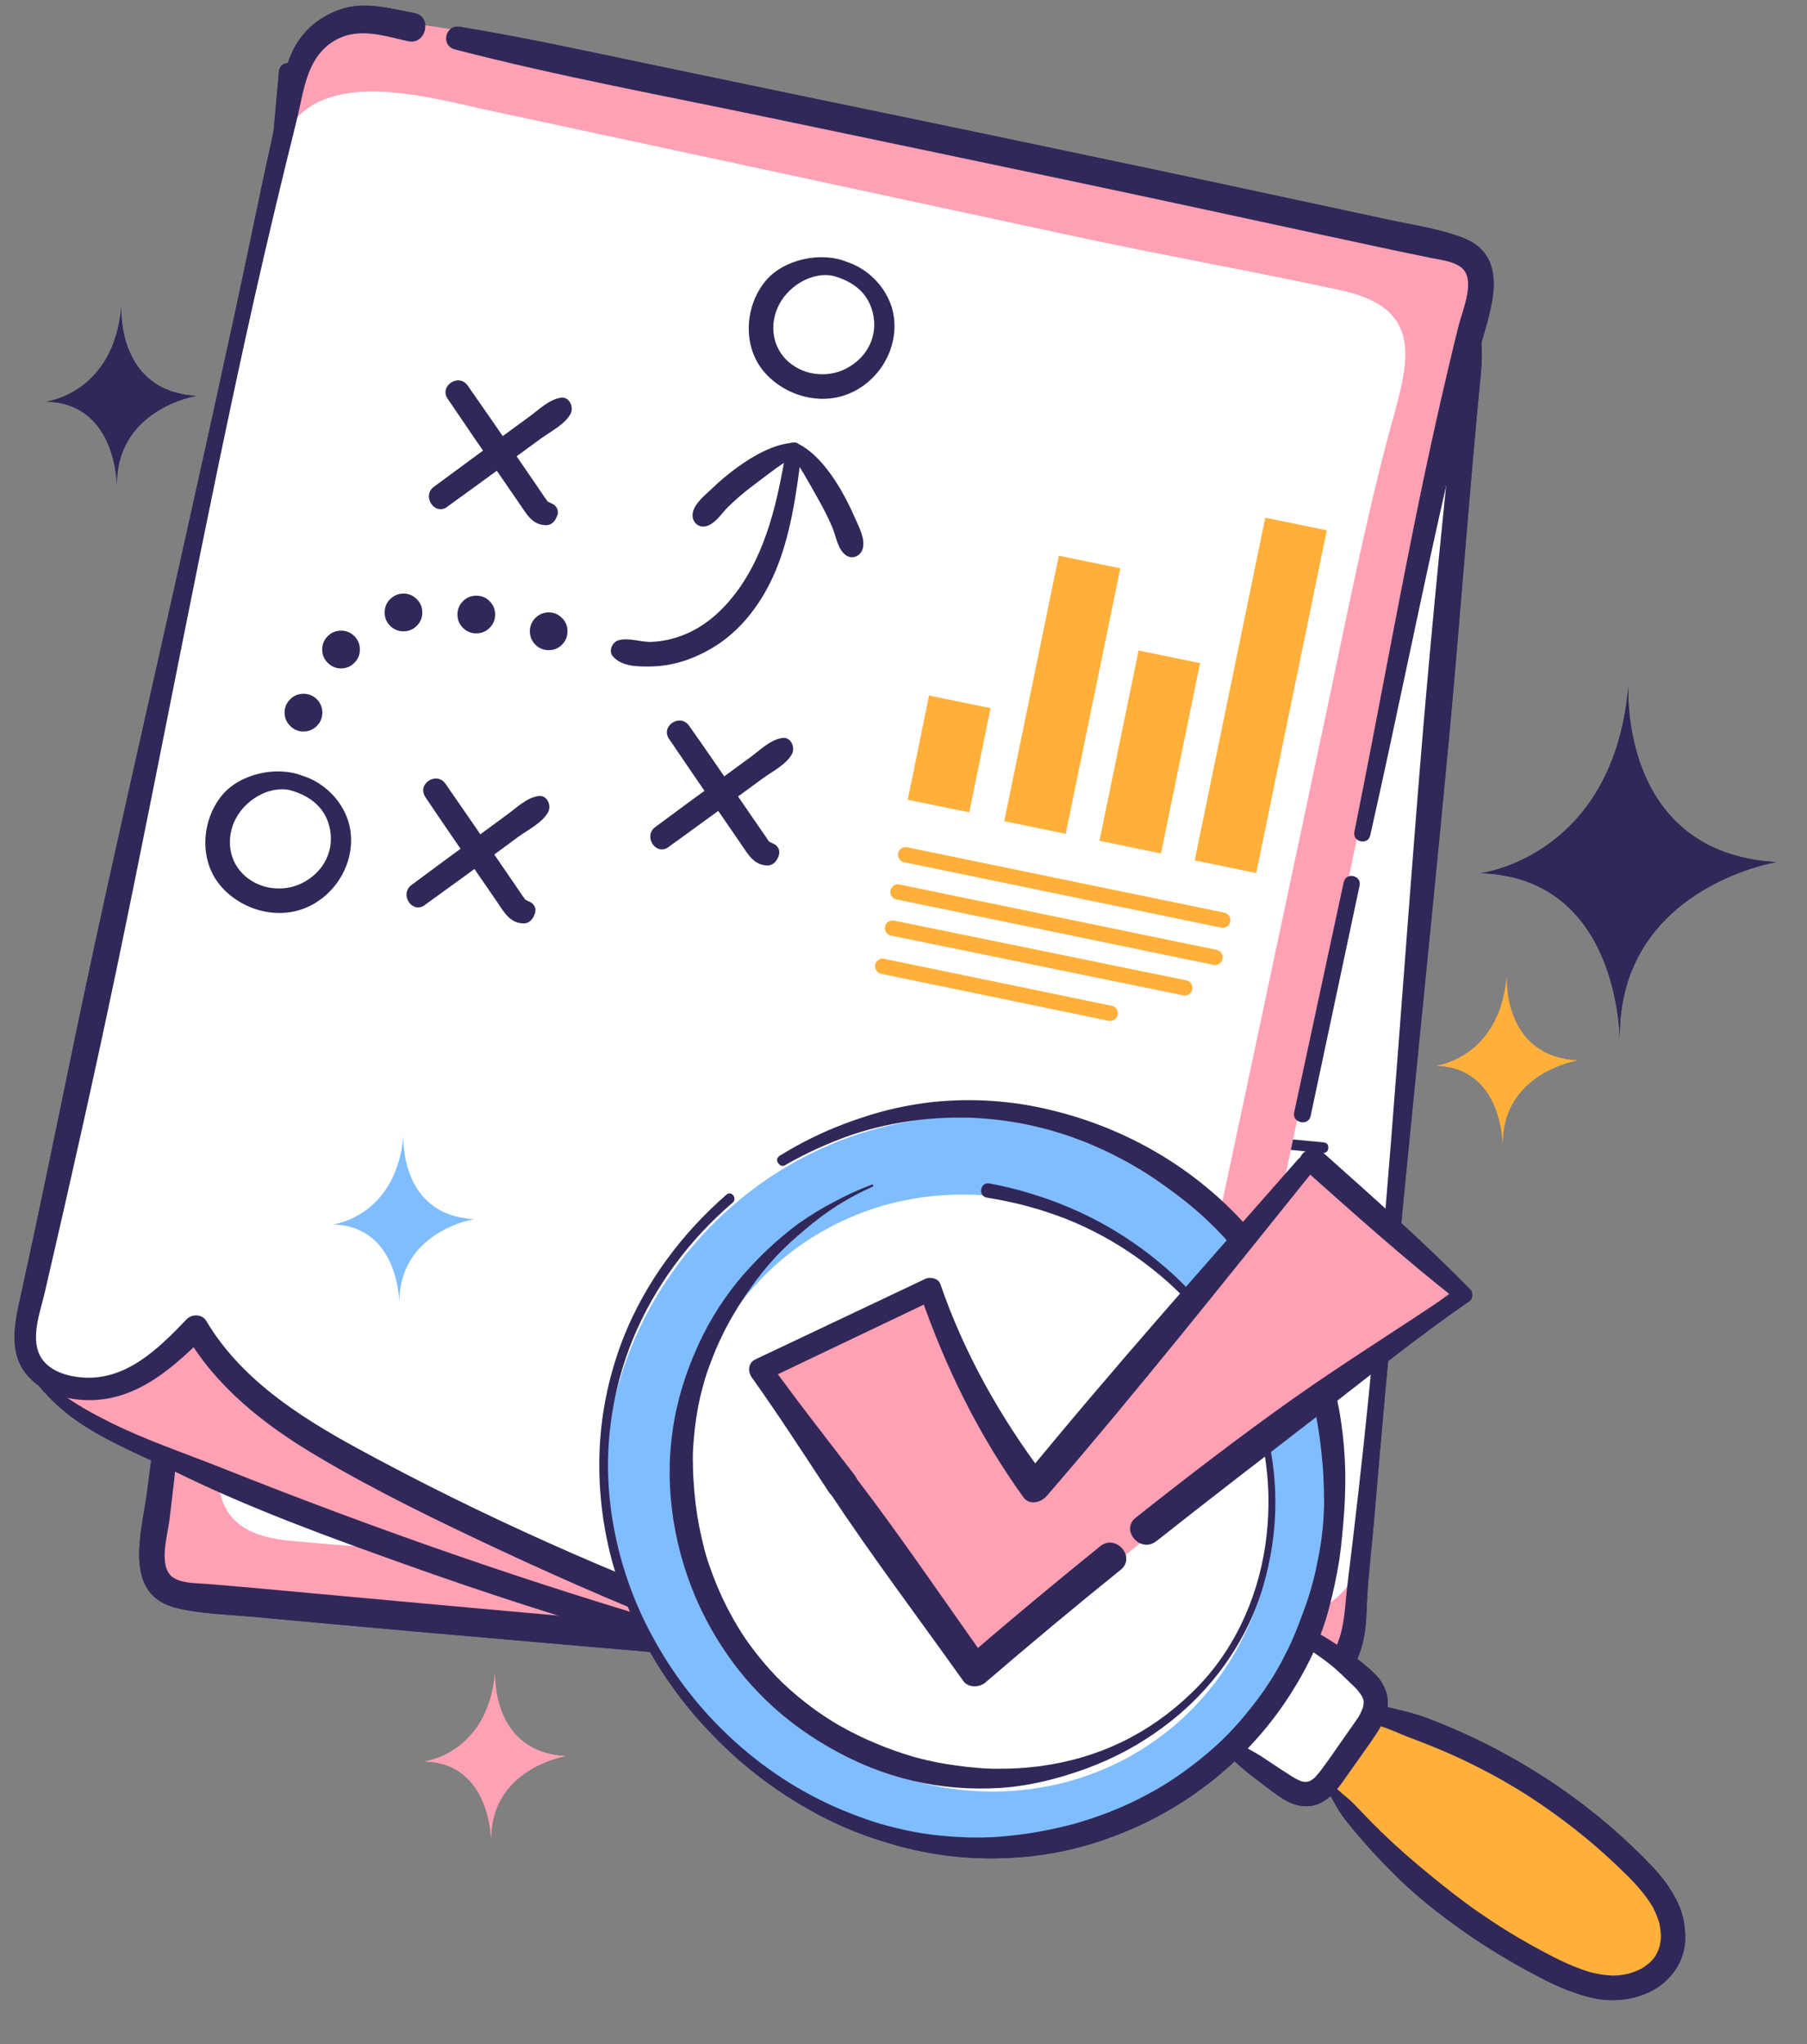<svg xmlns="http://www.w3.org/2000/svg" xmlns:xlink="http://www.w3.org/1999/xlink" width="84" zoomAndPan="magnify" viewBox="0 0 63 71.25" height="95" preserveAspectRatio="xMidYMid meet" version="1.2"><rect x="0" y="0" width="63" height="71.25" fill="#808080" stroke="none"/><defs><clipPath id="46fbe18dd7"><path d="M 0.328 0 L 52 0 L 52 61 L 0.328 61 Z M 0.328 0 "/></clipPath><clipPath id="57f08a60db"><path d="M 0.328 3 L 49 3 L 49 61 L 0.328 61 Z M 0.328 3 "/></clipPath><clipPath id="1c94afcb81"><path d="M 0.328 0 L 45 0 L 45 62 L 0.328 62 Z M 0.328 0 "/></clipPath><clipPath id="c517c38989"><path d="M 0.328 47 L 41 47 L 41 62 L 0.328 62 Z M 0.328 47 "/></clipPath><clipPath id="c88a38a1da"><path d="M 46 59 L 59 59 L 59 69.766 L 46 69.766 Z M 46 59 "/></clipPath><clipPath id="beb6f23716"><path d="M 20 41 L 59 41 L 59 69.766 L 20 69.766 Z M 20 41 "/></clipPath><clipPath id="9c4a3f3b5a"><path d="M 51 23 L 61.93 23 L 61.93 37 L 51 37 Z M 51 23 "/></clipPath><clipPath id="23338c6864"><path d="M 0.328 0 L 52 0 L 52 61 L 0.328 61 Z M 0.328 0 "/></clipPath><clipPath id="b037642bd4"><path d="M 0.328 3 L 49 3 L 49 61 L 0.328 61 Z M 0.328 3 "/></clipPath><clipPath id="fb3d8ef293"><path d="M 0.328 0 L 45 0 L 45 62 L 0.328 62 Z M 0.328 0 "/></clipPath><clipPath id="462676a231"><path d="M 0.328 47 L 41 47 L 41 62 L 0.328 62 Z M 0.328 47 "/></clipPath><clipPath id="a75cd0264d"><path d="M 46 59 L 59 59 L 59 69.766 L 46 69.766 Z M 46 59 "/></clipPath><clipPath id="06cb7dcae1"><path d="M 20 41 L 59 41 L 59 69.766 L 20 69.766 Z M 20 41 "/></clipPath><clipPath id="12cfd261b7"><path d="M 51 23 L 61.93 23 L 61.93 37 L 51 37 Z M 51 23 "/></clipPath></defs><g id="72e58d1f69"><path style=" stroke:none;fill-rule:nonzero;fill:#ffa1b4;fill-opacity:1;" d="M 10.184 2.789 C 9.387 6.68 9.391 10.891 9.039 14.859 L 7.941 27.262 C 7.535 31.797 7.133 36.332 6.73 40.867 C 6.367 44.984 6.078 49.02 5.395 53.09 C 5.277 53.77 5.172 54.508 5.5 55.117 C 6.184 56.391 9.754 56.016 10.93 56.121 C 13.215 56.324 15.5 56.566 17.785 56.773 L 29.547 57.844 C 32.973 58.156 36.398 58.465 39.824 58.777 C 41.871 58.965 45.48 59.57 46.816 57.555 C 47.277 56.859 47.367 55.984 47.445 55.152 L 51.23 14.16 C 51.336 13.016 51.387 11.715 50.59 10.887 C 48.926 9.16 46.555 11.789 45.684 13.219 C 43.293 9.867 39.07 8.469 35.113 7.328 C 26.969 4.984 18.656 2.883 10.184 2.789 Z M 10.184 2.789 "/><path style=" stroke:none;fill-rule:nonzero;fill:#ffffff;fill-opacity:1;" d="M 12.133 2.965 C 11.371 6.676 11.375 10.688 11.043 14.469 L 9.988 26.293 C 9.605 30.617 9.223 34.941 8.84 39.27 C 8.555 42.473 8.316 45.684 7.875 48.871 C 7.547 51.238 6.945 53.406 10.117 53.703 C 13.195 53.988 16.277 54.148 19.375 54.434 L 30.59 55.449 C 33.855 55.746 37.121 56.043 40.391 56.34 C 42.34 56.516 45.777 57.094 47.055 55.172 C 47.496 54.508 47.582 53.676 47.656 52.883 L 51.262 13.801 C 51.363 12.707 51.414 11.469 50.652 10.68 C 49.066 9.031 46.805 11.539 45.977 12.902 C 43.695 9.711 39.668 8.375 35.898 7.293 C 28.137 5.055 20.211 3.051 12.133 2.965 Z M 12.133 2.965 "/><path style=" stroke:none;fill-rule:nonzero;fill:#ffa1b4;fill-opacity:1;" d="M 45.078 12.914 C 44.121 10.797 41.695 9.848 39.5 9.098 L 26.188 4.566 C 27.012 4.848 28.242 4.691 29.121 4.773 C 30.172 4.867 31.223 4.988 32.266 5.137 C 34.32 5.426 36.359 5.809 38.379 6.293 C 40.398 6.773 42.391 7.348 44.355 8.016 C 45.941 8.555 48.77 9.141 49.934 10.312 C 49.527 10.891 48.043 10.773 47.352 11.062 C 46.41 11.453 45.652 12.07 45.078 12.914 Z M 45.078 12.914 "/><path style=" stroke:none;fill-rule:nonzero;fill:#312859;fill-opacity:1;" d="M 8.648 20.996 L 10.316 2.527 L 9.992 2.797 C 15.051 3.273 20.145 3.922 25.098 5.086 C 29.922 6.219 34.699 7.668 39.309 9.504 C 41.449 10.355 43.621 11.398 45.062 13.266 C 45.234 13.488 45.582 13.457 45.746 13.242 C 46.59 12.117 47.57 10.871 49.086 10.789 C 49.594 10.762 50.203 10.852 50.566 11.242 C 51.113 11.836 50.84 12.867 50.766 13.578 C 50.355 17.453 49.965 21.336 49.633 25.223 C 48.969 33.066 48.488 40.922 47.707 48.762 C 47.492 50.922 47.242 53.078 46.977 55.234 C 46.855 56.199 46.906 57.309 46.117 58.012 C 45.336 58.699 44.391 58.48 43.457 58.391 C 42.812 58.328 42.719 59.348 43.363 59.391 C 44.266 59.449 45.203 59.613 46.035 59.16 C 46.852 58.719 47.355 58.043 47.539 57.133 C 47.633 56.691 47.641 56.242 47.66 55.793 C 47.684 55.273 47.734 54.762 47.785 54.246 C 47.895 53.188 47.977 52.129 48.07 51.066 C 48.434 46.844 48.852 42.625 49.27 38.406 C 49.688 34.188 50.121 29.965 50.516 25.742 C 50.91 21.543 51.207 17.336 51.617 13.141 C 51.699 12.281 51.746 11.324 51.078 10.668 C 50.586 10.184 49.879 9.996 49.199 10 C 47.34 10.016 46.113 11.367 45.051 12.738 L 45.73 12.715 C 44.457 11.016 42.602 9.902 40.684 9.059 C 38.473 8.086 36.164 7.297 33.867 6.547 C 28.98 4.953 23.953 3.602 18.844 2.977 C 15.922 2.621 12.98 2.477 10.051 2.203 C 9.973 2.195 9.898 2.219 9.836 2.27 C 9.773 2.324 9.738 2.391 9.727 2.473 L 8.074 20.945 C 8.043 21.316 8.617 21.371 8.652 21 Z M 8.648 20.996 "/><path style=" stroke:none;fill-rule:nonzero;fill:#312859;fill-opacity:1;" d="M 7.543 33.242 L 8.289 25.066 C 8.324 24.688 7.734 24.633 7.703 25.012 L 6.98 33.188 C 6.949 33.551 7.512 33.605 7.543 33.242 Z M 7.543 33.242 "/><path style=" stroke:none;fill-rule:nonzero;fill:#312859;fill-opacity:1;" d="M 41.809 58.305 C 38.105 57.809 34.363 57.586 30.641 57.27 C 26.941 56.953 23.242 56.637 19.543 56.316 C 15.855 55.992 12.168 55.645 8.484 55.312 C 8.051 55.273 7.617 55.242 7.188 55.203 C 6.836 55.176 6.402 55.188 6.082 55.012 C 5.484 54.68 5.84 53.52 5.906 53 C 6.133 51.156 6.32 49.312 6.48 47.465 C 6.836 43.324 7.062 39.168 7.391 35.023 C 7.418 34.66 6.859 34.605 6.824 34.969 C 6.441 38.766 6.145 42.57 5.77 46.371 C 5.582 48.266 5.375 50.16 5.121 52.047 C 4.934 53.426 4.266 55.578 6.148 56.043 C 7.008 56.254 7.945 56.27 8.828 56.352 C 9.75 56.434 10.668 56.52 11.59 56.605 C 13.5 56.777 15.41 56.949 17.32 57.113 C 21.141 57.449 24.965 57.773 28.785 58.09 C 30.945 58.273 33.102 58.453 35.258 58.637 C 37.414 58.816 39.57 59.023 41.738 59.113 C 42.254 59.137 42.328 58.383 41.812 58.312 Z M 41.809 58.305 "/><path style=" stroke:none;fill-rule:nonzero;fill:#312859;fill-opacity:1;" d="M 51.445 11.305 C 50.793 10.387 49.965 9.68 48.957 9.18 C 47.855 8.629 46.684 8.324 45.527 7.922 C 42.801 6.965 39.953 6.309 37.141 5.672 C 31.465 4.395 25.719 3.477 19.934 2.848 C 18.312 2.672 16.684 2.488 15.051 2.426 C 14.234 2.398 13.414 2.383 12.598 2.359 C 11.75 2.336 10.906 2.402 10.062 2.379 C 9.926 2.375 9.898 2.582 10.039 2.594 C 10.758 2.641 11.469 2.781 12.188 2.848 C 12.906 2.918 13.625 2.977 14.34 3.074 C 15.742 3.262 17.16 3.367 18.566 3.508 C 21.414 3.797 24.25 4.172 27.074 4.633 C 32.727 5.551 38.336 6.773 43.875 8.234 C 45.246 8.594 46.629 8.875 47.973 9.352 C 49.199 9.785 50.488 10.371 51.344 11.387 C 51.398 11.457 51.496 11.371 51.445 11.301 Z M 51.445 11.305 "/><path style=" stroke:none;fill-rule:nonzero;fill:#312859;fill-opacity:1;" d="M 9.965 48.879 L 45.398 52.227 C 45.516 52.242 45.566 52.309 45.555 52.426 C 45.547 52.543 45.48 52.598 45.363 52.594 L 9.934 49.25 C 9.816 49.23 9.762 49.164 9.773 49.047 C 9.785 48.93 9.848 48.875 9.965 48.879 Z M 9.965 48.879 "/><path style=" stroke:none;fill-rule:nonzero;fill:#312859;fill-opacity:1;" d="M 10.34 42.676 L 45.773 46.02 C 45.891 46.039 45.945 46.105 45.934 46.223 C 45.922 46.34 45.855 46.395 45.738 46.391 L 10.309 43.043 C 10.191 43.027 10.141 42.961 10.148 42.844 C 10.16 42.727 10.227 42.672 10.34 42.676 Z M 10.34 42.676 "/><path style=" stroke:none;fill-rule:nonzero;fill:#312859;fill-opacity:1;" d="M 10.719 36.473 L 46.148 39.816 C 46.266 39.832 46.32 39.898 46.309 40.016 C 46.297 40.133 46.234 40.191 46.117 40.184 L 10.684 36.84 C 10.566 36.824 10.516 36.754 10.523 36.641 C 10.535 36.523 10.602 36.465 10.719 36.473 Z M 10.719 36.473 "/><path style=" stroke:none;fill-rule:nonzero;fill:#312859;fill-opacity:1;" d="M 11.094 30.266 L 46.523 33.613 C 46.641 33.629 46.695 33.695 46.684 33.812 C 46.672 33.93 46.609 33.984 46.492 33.98 L 11.059 30.633 C 10.941 30.617 10.891 30.551 10.902 30.434 C 10.91 30.316 10.977 30.262 11.094 30.266 Z M 11.094 30.266 "/><path style=" stroke:none;fill-rule:nonzero;fill:#312859;fill-opacity:1;" d="M 11.469 24.062 L 46.902 27.406 C 47.016 27.422 47.07 27.488 47.059 27.605 C 47.047 27.723 46.984 27.781 46.867 27.773 L 11.434 24.43 C 11.32 24.41 11.27 24.344 11.281 24.23 C 11.293 24.117 11.355 24.059 11.469 24.062 Z M 11.469 24.062 "/><path style=" stroke:none;fill-rule:nonzero;fill:#312859;fill-opacity:1;" d="M 11.844 17.855 L 47.277 21.203 C 47.391 21.223 47.441 21.289 47.43 21.402 C 47.418 21.516 47.355 21.574 47.242 21.57 L 11.809 18.227 C 11.691 18.211 11.641 18.141 11.652 18.023 C 11.664 17.906 11.727 17.852 11.844 17.859 Z M 11.844 17.855 "/><path style=" stroke:none;fill-rule:nonzero;fill:#312859;fill-opacity:1;" d="M 12.219 11.652 L 47.652 14.996 C 47.766 15.016 47.816 15.082 47.805 15.199 C 47.793 15.312 47.73 15.367 47.617 15.367 L 12.184 12.02 C 12.07 12.004 12.016 11.938 12.027 11.82 C 12.039 11.703 12.102 11.648 12.219 11.652 Z M 12.219 11.652 "/><g clip-rule="nonzero" clip-path="url(#46fbe18dd7)"><path style=" stroke:none;fill-rule:nonzero;fill:#ffa1b4;fill-opacity:1;" d="M 40.551 60.652 C 41.812 56.887 42.32 52.703 43.145 48.812 C 44.012 44.75 44.875 40.691 45.738 36.633 C 46.684 32.18 47.629 27.723 48.578 23.27 C 49.434 19.227 50.207 15.254 51.379 11.301 C 51.574 10.637 51.77 9.918 51.516 9.273 C 50.988 7.926 47.402 7.867 46.25 7.621 C 44.004 7.145 41.766 6.625 39.523 6.141 L 27.977 3.664 C 24.613 2.938 21.25 2.215 17.883 1.492 C 15.879 1.062 12.371 0.023 10.801 1.859 C 10.254 2.496 10.062 3.352 9.883 4.172 L 1.184 44.406 C 0.938 45.527 0.73 46.812 1.422 47.73 C 2.863 49.648 5.539 47.32 6.57 46.012 C 8.543 49.629 12.566 51.527 16.355 53.133 C 24.152 56.445 32.152 59.539 40.551 60.652 Z M 40.551 60.652 "/></g><g clip-rule="nonzero" clip-path="url(#57f08a60db)"><path style=" stroke:none;fill-rule:nonzero;fill:#ffffff;fill-opacity:1;" d="M 38.637 60.246 C 39.84 56.652 40.324 52.668 41.113 48.953 C 41.934 45.086 42.758 41.215 43.582 37.344 C 44.484 33.098 45.387 28.852 46.289 24.605 C 46.957 21.457 47.578 18.301 48.402 15.188 C 49.016 12.879 49.875 10.797 46.762 10.121 C 43.738 9.465 40.699 8.93 37.656 8.277 L 26.652 5.91 C 23.445 5.223 20.238 4.531 17.031 3.844 C 15.117 3.434 11.77 2.441 10.273 4.191 C 9.754 4.801 9.57 5.613 9.398 6.395 C 6.633 19.184 3.867 31.969 1.105 44.758 C 0.871 45.828 0.672 47.055 1.328 47.93 C 2.707 49.754 5.254 47.539 6.242 46.289 C 8.117 49.738 11.957 51.547 15.566 53.082 C 23.004 56.234 30.629 59.184 38.637 60.246 Z M 38.637 60.246 "/></g><path style=" stroke:none;fill-rule:nonzero;fill:#ffa1b4;fill-opacity:1;" d="M 7.137 46.387 C 7.828 48.602 10.121 49.84 12.211 50.848 L 24.879 56.953 C 24.094 56.574 22.852 56.582 21.992 56.398 C 20.961 56.176 19.934 55.926 18.914 55.656 C 16.906 55.121 14.934 54.492 12.988 53.77 C 11.039 53.051 9.133 52.238 7.258 51.336 C 5.75 50.609 3.012 49.688 1.996 48.383 C 2.473 47.859 3.93 48.152 4.652 47.949 C 5.637 47.676 6.465 47.152 7.137 46.387 Z M 7.137 46.387 "/><g clip-rule="nonzero" clip-path="url(#1c94afcb81)"><path style=" stroke:none;fill-rule:nonzero;fill:#312859;fill-opacity:1;" d="M 44.273 42.766 L 40.391 60.898 L 40.746 60.668 C 35.777 59.582 30.801 58.328 26.023 56.574 C 21.371 54.867 16.805 52.848 12.449 50.473 C 10.426 49.367 8.398 48.066 7.191 46.039 C 7.047 45.797 6.699 45.789 6.508 45.98 C 5.535 46.996 4.414 48.113 2.895 48.012 C 2.387 47.977 1.793 47.816 1.477 47.383 C 1.008 46.73 1.402 45.734 1.562 45.043 C 2.445 41.238 3.301 37.434 4.098 33.617 C 5.703 25.91 7.129 18.168 8.848 10.484 C 9.324 8.363 9.832 6.25 10.355 4.145 C 10.59 3.199 10.672 2.098 11.547 1.492 C 12.402 0.906 13.312 1.234 14.234 1.438 C 14.863 1.574 15.082 0.578 14.449 0.457 C 13.559 0.289 12.648 0.016 11.766 0.363 C 10.902 0.703 10.324 1.312 10.035 2.195 C 9.887 2.621 9.824 3.066 9.75 3.508 C 9.664 4.016 9.551 4.523 9.441 5.027 C 9.207 6.066 8.996 7.109 8.777 8.148 C 7.906 12.301 6.98 16.438 6.059 20.574 C 5.133 24.711 4.188 28.848 3.289 32.992 C 2.395 37.113 1.59 41.254 0.676 45.371 C 0.492 46.215 0.328 47.16 0.914 47.887 C 1.348 48.43 2.023 48.703 2.699 48.777 C 4.551 48.984 5.926 47.793 7.152 46.559 L 6.469 46.5 C 7.527 48.344 9.234 49.672 11.039 50.742 C 13.117 51.977 15.312 53.035 17.504 54.059 C 22.16 56.23 26.988 58.18 31.984 59.418 C 34.844 60.125 37.746 60.621 40.617 61.25 C 40.699 61.266 40.773 61.25 40.84 61.207 C 40.91 61.164 40.953 61.102 40.973 61.023 L 44.836 42.887 C 44.914 42.523 44.352 42.398 44.273 42.766 Z M 44.273 42.766 "/></g><path style=" stroke:none;fill-rule:nonzero;fill:#312859;fill-opacity:1;" d="M 46.848 30.742 L 45.121 38.77 C 45.039 39.141 45.617 39.266 45.695 38.895 L 47.402 30.863 C 47.477 30.508 46.926 30.387 46.852 30.742 Z M 46.848 30.742 "/><path style=" stroke:none;fill-rule:nonzero;fill:#312859;fill-opacity:1;" d="M 15.859 1.723 C 19.473 2.66 23.16 3.336 26.82 4.102 C 30.453 4.859 34.09 5.621 37.723 6.387 C 41.344 7.152 44.957 7.945 48.578 8.719 C 49 8.809 49.43 8.895 49.855 8.984 C 50.199 9.055 50.633 9.094 50.93 9.309 C 51.48 9.715 50.988 10.82 50.859 11.328 C 50.41 13.129 50.004 14.938 49.621 16.75 C 48.77 20.82 48.043 24.918 47.219 28.992 C 47.148 29.352 47.695 29.473 47.773 29.113 C 48.613 25.391 49.363 21.652 50.195 17.926 C 50.609 16.066 51.047 14.215 51.527 12.371 C 51.879 11.023 52.801 8.969 50.988 8.281 C 50.16 7.965 49.23 7.84 48.363 7.648 C 47.461 7.453 46.559 7.262 45.652 7.066 C 43.777 6.66 41.902 6.262 40.023 5.863 C 36.27 5.07 32.516 4.285 28.758 3.512 L 22.398 2.188 C 20.285 1.746 18.172 1.285 16.027 0.934 C 15.52 0.852 15.355 1.59 15.859 1.723 Z M 15.859 1.723 "/><g clip-rule="nonzero" clip-path="url(#c517c38989)"><path style=" stroke:none;fill-rule:nonzero;fill:#312859;fill-opacity:1;" d="M 0.621 47.215 C 1.156 48.199 1.895 49.004 2.832 49.625 C 3.859 50.305 4.984 50.746 6.086 51.285 C 8.676 52.562 11.426 53.562 14.145 54.531 C 19.621 56.488 25.219 58.094 30.883 59.418 C 32.469 59.789 34.066 60.168 35.68 60.426 C 36.488 60.555 37.297 60.668 38.109 60.789 C 38.945 60.914 39.789 60.953 40.625 61.074 C 40.762 61.098 40.812 60.887 40.672 60.863 C 39.965 60.727 39.277 60.508 38.57 60.352 C 37.867 60.199 37.164 60.051 36.465 59.871 C 35.094 59.512 33.699 59.238 32.316 58.926 C 29.523 58.293 26.754 57.578 24.008 56.781 C 18.504 55.188 13.09 53.297 7.766 51.176 C 6.449 50.652 5.105 50.203 3.832 49.57 C 2.668 48.992 1.457 48.254 0.73 47.141 C 0.707 47.117 0.68 47.117 0.648 47.133 C 0.621 47.152 0.609 47.176 0.621 47.211 Z M 0.621 47.215 "/></g><path style=" stroke:none;fill-rule:nonzero;fill:#312859;fill-opacity:1;" d="M 23.309 29.52 C 24.047 28.988 24.781 28.453 25.516 27.918 L 26.594 27.129 C 26.934 26.883 27.426 26.641 27.621 26.262 L 27.211 26.457 C 27.312 26.48 27.406 26.461 27.492 26.406 C 27.801 26.223 27.633 25.652 27.262 25.723 C 26.848 25.789 26.508 26.137 26.172 26.383 L 25.047 27.207 C 24.312 27.742 23.578 28.281 22.848 28.824 C 22.414 29.145 22.867 29.844 23.309 29.523 Z M 23.309 29.52 "/><path style=" stroke:none;fill-rule:nonzero;fill:#312859;fill-opacity:1;" d="M 23.324 25.75 C 23.879 26.57 24.441 27.391 25 28.203 L 25.824 29.402 C 26.074 29.762 26.277 30.164 26.766 30.164 C 26.961 30.164 27.094 29.996 27.148 29.828 L 27.16 29.789 C 27.188 29.656 27.152 29.547 27.051 29.457 C 26.977 29.402 26.891 29.379 26.82 29.332 C 26.832 29.363 26.824 29.359 26.801 29.316 C 26.777 29.277 26.738 29.23 26.711 29.18 C 26.594 29.016 26.48 28.848 26.367 28.684 L 25.578 27.535 C 25.062 26.785 24.547 26.031 24.023 25.293 C 23.715 24.852 23.023 25.305 23.324 25.75 Z M 23.324 25.75 "/><path style=" stroke:none;fill-rule:nonzero;fill:#312859;fill-opacity:1;" d="M 14.809 31.543 C 15.547 31.012 16.281 30.477 17.016 29.941 L 18.09 29.152 C 18.434 28.906 18.926 28.664 19.121 28.285 L 18.711 28.48 C 18.812 28.504 18.906 28.484 18.992 28.426 C 19.301 28.246 19.133 27.676 18.762 27.746 C 18.344 27.812 18.004 28.16 17.668 28.402 L 16.543 29.227 C 15.809 29.762 15.078 30.301 14.348 30.844 C 13.914 31.164 14.367 31.863 14.809 31.547 Z M 14.809 31.543 "/><path style=" stroke:none;fill-rule:nonzero;fill:#312859;fill-opacity:1;" d="M 14.824 27.773 C 15.375 28.594 15.938 29.41 16.5 30.227 L 17.324 31.426 C 17.57 31.785 17.773 32.18 18.262 32.184 C 18.461 32.184 18.59 32.02 18.645 31.848 L 18.656 31.809 C 18.688 31.676 18.652 31.566 18.547 31.477 C 18.477 31.426 18.387 31.402 18.32 31.355 C 18.332 31.383 18.324 31.379 18.301 31.34 C 18.277 31.297 18.238 31.25 18.207 31.207 C 18.094 31.039 17.98 30.871 17.867 30.707 L 17.078 29.559 C 16.562 28.809 16.047 28.059 15.527 27.312 C 15.219 26.875 14.527 27.324 14.828 27.773 Z M 14.824 27.773 "/><path style=" stroke:none;fill-rule:nonzero;fill:#312859;fill-opacity:1;" d="M 15.59 17.664 C 16.328 17.133 17.062 16.598 17.797 16.059 L 18.875 15.273 C 19.215 15.027 19.707 14.785 19.902 14.406 L 19.492 14.602 C 19.594 14.621 19.688 14.605 19.773 14.547 C 20.082 14.367 19.914 13.797 19.543 13.863 C 19.129 13.934 18.785 14.281 18.453 14.523 L 17.324 15.348 C 16.594 15.887 15.859 16.426 15.129 16.965 C 14.695 17.285 15.148 17.984 15.59 17.668 Z M 15.59 17.664 "/><path style=" stroke:none;fill-rule:nonzero;fill:#312859;fill-opacity:1;" d="M 15.605 13.895 C 16.16 14.715 16.719 15.531 17.281 16.348 L 18.105 17.547 C 18.355 17.906 18.555 18.305 19.043 18.305 C 19.242 18.305 19.375 18.141 19.426 17.969 L 19.441 17.934 C 19.469 17.801 19.43 17.691 19.328 17.602 C 19.258 17.551 19.168 17.527 19.102 17.48 C 19.113 17.508 19.105 17.504 19.082 17.465 C 19.059 17.422 19.02 17.375 18.988 17.332 L 18.648 16.832 L 17.859 15.68 C 17.344 14.93 16.824 14.18 16.305 13.438 C 15.996 12.996 15.305 13.449 15.605 13.898 Z M 15.605 13.895 "/><path style=" stroke:none;fill-rule:nonzero;fill:#312859;fill-opacity:1;" d="M 27.418 15.633 C 27.117 17.402 26.746 19.227 25.637 20.688 C 25.16 21.312 24.562 21.844 23.824 22.133 C 23.469 22.273 23.102 22.355 22.723 22.371 C 22.344 22.391 21.91 22.207 21.551 22.32 C 21.348 22.383 21.207 22.688 21.363 22.871 C 21.66 23.223 22.199 23.234 22.637 23.23 C 23.09 23.227 23.535 23.148 23.961 22.996 C 24.824 22.684 25.543 22.172 26.117 21.457 C 27.426 19.852 27.695 17.734 27.949 15.746 C 27.992 15.406 27.477 15.289 27.418 15.637 Z M 27.418 15.633 "/><path style=" stroke:none;fill-rule:nonzero;fill:#312859;fill-opacity:1;" d="M 27.719 15.43 C 27.02 15.445 26.266 15.883 25.711 16.285 C 25.398 16.512 25.102 16.758 24.824 17.027 C 24.582 17.258 24.191 17.559 24.148 17.906 C 24.117 18.188 24.348 18.418 24.633 18.336 C 24.949 18.242 25.156 17.895 25.383 17.668 C 25.645 17.414 25.918 17.176 26.211 16.957 C 26.488 16.746 26.766 16.535 27.047 16.328 C 27.332 16.125 27.609 15.961 27.852 15.715 C 27.965 15.605 27.852 15.426 27.715 15.43 Z M 27.719 15.43 "/><path style=" stroke:none;fill-rule:nonzero;fill:#312859;fill-opacity:1;" d="M 27.535 15.652 C 27.656 15.953 27.84 16.207 28.008 16.488 C 28.195 16.801 28.375 17.121 28.551 17.441 C 28.723 17.742 28.879 18.055 29.016 18.375 C 29.145 18.68 29.199 19.113 29.461 19.328 C 29.691 19.52 29.996 19.398 30.078 19.125 C 30.176 18.781 29.941 18.355 29.805 18.047 C 29.652 17.695 29.48 17.352 29.285 17.02 C 28.934 16.43 28.41 15.73 27.773 15.441 C 27.648 15.383 27.477 15.5 27.535 15.645 Z M 27.535 15.652 "/><path style=" stroke:none;fill-rule:nonzero;fill:#312859;fill-opacity:1;" d="M 29.547 9.137 C 28.641 8.75 27.312 9.031 26.68 9.805 C 25.988 10.648 25.887 11.973 26.559 12.859 C 27.234 13.742 28.512 14.156 29.566 13.734 C 30.621 13.316 31.32 12.188 31.164 11.047 C 31.004 9.875 29.84 8.891 28.629 9.035 C 28.367 9.066 28.309 9.48 28.598 9.523 C 29.348 9.629 30.105 9.949 30.375 10.719 C 30.664 11.531 30.34 12.352 29.609 12.785 C 29.277 12.984 28.918 13.066 28.535 13.039 C 28.148 13.012 27.809 12.875 27.512 12.629 C 26.914 12.125 26.809 11.293 27.164 10.613 C 27.539 9.895 28.473 9.367 29.27 9.68 C 29.629 9.82 29.91 9.293 29.547 9.137 Z M 29.547 9.137 "/><path style=" stroke:none;fill-rule:nonzero;fill:#312859;fill-opacity:1;" d="M 10.598 27.059 C 9.691 26.672 8.363 26.953 7.734 27.727 C 7.043 28.57 6.941 29.895 7.613 30.777 C 8.289 31.664 9.566 32.074 10.621 31.656 C 11.676 31.238 12.375 30.109 12.219 28.965 C 12.059 27.797 10.895 26.812 9.684 26.957 C 9.422 26.988 9.363 27.402 9.652 27.445 C 10.402 27.551 11.16 27.871 11.434 28.641 C 11.719 29.453 11.395 30.273 10.664 30.707 C 10.332 30.906 9.973 30.988 9.59 30.961 C 9.203 30.934 8.863 30.797 8.566 30.551 C 7.969 30.047 7.863 29.215 8.219 28.535 C 8.594 27.816 9.527 27.289 10.324 27.602 C 10.684 27.742 10.965 27.215 10.602 27.055 Z M 10.598 27.059 "/><path style=" stroke:none;fill-rule:nonzero;fill:#312859;fill-opacity:1;" d="M 11.238 24.836 C 11.238 25.02 11.172 25.176 11.047 25.301 C 10.918 25.43 10.762 25.496 10.582 25.496 C 10.398 25.496 10.246 25.43 10.117 25.301 C 9.988 25.176 9.922 25.02 9.922 24.836 C 9.922 24.656 9.988 24.5 10.117 24.371 C 10.246 24.246 10.398 24.18 10.582 24.18 C 10.762 24.18 10.918 24.246 11.047 24.371 C 11.172 24.5 11.238 24.656 11.238 24.836 Z M 11.238 24.836 "/><path style=" stroke:none;fill-rule:nonzero;fill:#312859;fill-opacity:1;" d="M 12.547 22.637 C 12.547 22.82 12.484 22.973 12.355 23.102 C 12.227 23.23 12.074 23.297 11.891 23.297 C 11.711 23.297 11.555 23.23 11.426 23.102 C 11.297 22.973 11.234 22.82 11.234 22.637 C 11.234 22.457 11.297 22.301 11.426 22.172 C 11.555 22.043 11.711 21.98 11.891 21.98 C 12.074 21.98 12.227 22.043 12.355 22.172 C 12.484 22.301 12.547 22.457 12.547 22.637 Z M 12.547 22.637 "/><path style=" stroke:none;fill-rule:nonzero;fill:#312859;fill-opacity:1;" d="M 14.723 21.348 C 14.723 21.527 14.66 21.684 14.531 21.812 C 14.402 21.938 14.25 22.004 14.066 22.004 C 13.887 22.004 13.73 21.938 13.602 21.812 C 13.473 21.684 13.41 21.527 13.41 21.348 C 13.41 21.164 13.473 21.008 13.602 20.883 C 13.73 20.754 13.887 20.688 14.066 20.688 C 14.25 20.688 14.402 20.754 14.531 20.883 C 14.66 21.008 14.723 21.164 14.723 21.348 Z M 14.723 21.348 "/><path style=" stroke:none;fill-rule:nonzero;fill:#312859;fill-opacity:1;" d="M 17.262 21.418 C 17.262 21.602 17.199 21.754 17.07 21.883 C 16.941 22.012 16.789 22.074 16.605 22.074 C 16.426 22.074 16.27 22.012 16.141 21.883 C 16.012 21.754 15.949 21.602 15.949 21.418 C 15.949 21.238 16.012 21.082 16.141 20.953 C 16.27 20.824 16.426 20.762 16.605 20.762 C 16.789 20.762 16.941 20.824 17.07 20.953 C 17.199 21.082 17.262 21.238 17.262 21.418 Z M 17.262 21.418 "/><path style=" stroke:none;fill-rule:nonzero;fill:#312859;fill-opacity:1;" d="M 19.785 22.004 C 19.785 22.184 19.723 22.34 19.594 22.469 C 19.465 22.598 19.312 22.66 19.129 22.66 C 18.949 22.66 18.793 22.598 18.664 22.469 C 18.539 22.34 18.473 22.184 18.473 22.004 C 18.473 21.82 18.539 21.668 18.664 21.539 C 18.793 21.41 18.949 21.344 19.129 21.344 C 19.312 21.344 19.465 21.41 19.594 21.539 C 19.723 21.668 19.785 21.82 19.785 22.004 Z M 19.785 22.004 "/><path style=" stroke:none;fill-rule:nonzero;fill:#ffb03b;fill-opacity:1;" d="M 31.648 27.875 L 32.391 24.242 L 34.535 24.68 L 33.793 28.312 Z M 31.648 27.875 "/><path style=" stroke:none;fill-rule:nonzero;fill:#ffb03b;fill-opacity:1;" d="M 35.012 28.621 L 36.914 19.367 L 39.059 19.809 L 37.156 29.062 Z M 35.012 28.621 "/><path style=" stroke:none;fill-rule:nonzero;fill:#ffb03b;fill-opacity:1;" d="M 38.332 29.305 L 39.695 22.672 L 41.84 23.113 L 40.477 29.746 Z M 38.332 29.305 "/><path style=" stroke:none;fill-rule:nonzero;fill:#ffb03b;fill-opacity:1;" d="M 41.652 29.988 L 44.113 18.043 L 46.258 18.484 L 43.797 30.43 Z M 41.652 29.988 "/><path style=" stroke:none;fill-rule:nonzero;fill:#ffb03b;fill-opacity:1;" d="M 31.629 29.531 L 42.684 31.809 C 42.754 31.824 42.809 31.863 42.852 31.922 C 42.891 31.984 42.906 32.051 42.891 32.125 C 42.875 32.195 42.836 32.254 42.773 32.293 C 42.715 32.332 42.648 32.348 42.574 32.332 L 31.52 30.051 C 31.449 30.039 31.391 30 31.352 29.938 C 31.312 29.875 31.297 29.809 31.312 29.738 C 31.328 29.664 31.367 29.609 31.43 29.57 C 31.488 29.527 31.555 29.516 31.629 29.531 Z M 31.629 29.531 "/><path style=" stroke:none;fill-rule:nonzero;fill:#ffb03b;fill-opacity:1;" d="M 31.363 30.828 L 42.414 33.105 C 42.488 33.121 42.543 33.16 42.586 33.219 C 42.625 33.281 42.637 33.348 42.621 33.422 C 42.609 33.492 42.57 33.551 42.508 33.59 C 42.445 33.629 42.379 33.645 42.309 33.629 L 31.254 31.348 C 31.184 31.336 31.125 31.297 31.086 31.234 C 31.043 31.172 31.031 31.105 31.047 31.035 C 31.062 30.961 31.102 30.906 31.16 30.863 C 31.223 30.824 31.289 30.812 31.363 30.828 Z M 31.363 30.828 "/><path style=" stroke:none;fill-rule:nonzero;fill:#ffb03b;fill-opacity:1;" d="M 31.172 32.086 L 41.359 34.168 C 41.434 34.184 41.488 34.223 41.527 34.281 C 41.57 34.344 41.582 34.41 41.566 34.484 C 41.555 34.555 41.516 34.613 41.453 34.652 C 41.391 34.695 41.324 34.707 41.254 34.691 L 31.062 32.609 C 30.992 32.594 30.934 32.559 30.895 32.496 C 30.855 32.434 30.84 32.367 30.855 32.297 C 30.871 32.223 30.91 32.168 30.969 32.125 C 31.031 32.086 31.098 32.074 31.172 32.086 Z M 31.172 32.086 "/><path style=" stroke:none;fill-rule:nonzero;fill:#ffb03b;fill-opacity:1;" d="M 30.828 33.418 L 38.758 35.055 C 38.832 35.07 38.887 35.105 38.93 35.168 C 38.969 35.23 38.98 35.297 38.969 35.367 C 38.953 35.441 38.914 35.496 38.852 35.539 C 38.793 35.578 38.723 35.59 38.652 35.578 L 30.723 33.941 C 30.648 33.926 30.594 33.887 30.551 33.828 C 30.512 33.766 30.5 33.699 30.512 33.625 C 30.527 33.555 30.566 33.496 30.629 33.457 C 30.691 33.418 30.758 33.402 30.828 33.418 Z M 30.828 33.418 "/><path style=" stroke:none;fill-rule:nonzero;fill:#80bdff;fill-opacity:1;" d="M 46.492 50.164 C 47.32 57.16 42.324 63.504 35.332 64.332 C 28.254 65.172 21.129 58.902 21.086 51.723 C 21.051 45.316 25.984 39.75 32.332 38.996 C 39.324 38.168 45.664 43.168 46.492 50.164 Z M 46.492 50.164 "/><path style=" stroke:none;fill-rule:nonzero;fill:#ffffff;fill-opacity:1;" d="M 41.828 45.594 C 42.273 46.133 42.664 46.703 43 47.312 C 43.34 47.922 43.617 48.555 43.832 49.211 C 44.051 49.867 44.203 50.539 44.289 51.219 C 44.379 51.898 44.398 52.578 44.355 53.258 C 44.312 53.938 44.199 54.602 44.027 55.25 C 43.852 55.902 43.613 56.523 43.312 57.121 C 43.016 57.715 42.66 58.273 42.246 58.793 C 41.836 59.312 41.375 59.785 40.867 60.207 C 40.359 60.629 39.809 60.996 39.227 61.309 C 38.641 61.617 38.027 61.863 37.387 62.051 C 36.746 62.234 36.09 62.355 35.422 62.41 C 34.75 62.465 34.078 62.449 33.402 62.371 C 32.727 62.289 32.066 62.145 31.41 61.934 C 30.758 61.723 30.129 61.449 29.523 61.117 C 28.918 60.781 28.348 60.395 27.809 59.949 C 27.273 59.508 26.781 59.016 26.336 58.48 C 25.891 57.945 25.5 57.371 25.164 56.762 C 24.824 56.156 24.547 55.523 24.332 54.863 C 24.113 54.207 23.961 53.539 23.875 52.855 C 23.785 52.176 23.766 51.496 23.809 50.816 C 23.855 50.141 23.965 49.477 24.141 48.824 C 24.316 48.176 24.551 47.551 24.852 46.957 C 25.152 46.359 25.508 45.801 25.918 45.281 C 26.328 44.762 26.789 44.293 27.297 43.867 C 27.809 43.445 28.355 43.078 28.941 42.77 C 29.527 42.457 30.137 42.211 30.777 42.023 C 31.418 41.84 32.074 41.719 32.746 41.668 C 33.414 41.613 34.086 41.625 34.762 41.707 C 35.438 41.785 36.102 41.93 36.754 42.141 C 37.406 42.355 38.035 42.625 38.641 42.961 C 39.246 43.293 39.82 43.684 40.355 44.125 C 40.891 44.57 41.383 45.059 41.828 45.594 Z M 41.828 45.594 "/><g clip-rule="nonzero" clip-path="url(#c88a38a1da)"><path style=" stroke:none;fill-rule:nonzero;fill:#ffb03b;fill-opacity:1;" d="M 56.953 64.766 C 57.41 65.234 57.848 65.738 58.105 66.336 C 58.363 66.938 58.422 67.652 58.125 68.234 C 57.723 69.027 56.742 69.395 55.855 69.316 C 54.969 69.238 54.156 68.805 53.395 68.348 C 50.656 66.699 48.25 64.66 46.18 62.23 C 46.043 62.066 47.914 59.953 48.312 59.902 C 49.184 59.793 50.574 60.559 51.352 60.898 C 53.469 61.828 55.336 63.117 56.953 64.766 Z M 56.953 64.766 "/></g><path style=" stroke:none;fill-rule:nonzero;fill:#ffffff;fill-opacity:1;" d="M 47.227 58.457 C 47.719 59.062 47.98 59.91 47.684 60.629 C 47.414 61.277 46.855 61.438 46.395 61.875 C 46.023 62.23 45.895 62.66 45.246 62.543 C 44.891 62.473 44.586 62.262 44.293 62.051 C 43.883 61.758 43.438 61.414 43.352 60.914 C 43.215 60.105 43.992 59.598 44.441 59.055 C 44.797 58.629 45.156 57.668 45.699 57.473 C 46.219 57.285 46.941 58.105 47.227 58.457 Z M 47.227 58.457 "/><path style=" stroke:none;fill-rule:nonzero;fill:#312859;fill-opacity:1;" d="M 39.672 40.715 C 39.746 40.766 39.715 40.742 39.695 40.73 L 39.688 40.727 Z M 39.672 40.715 "/><path style=" stroke:none;fill-rule:nonzero;fill:#312859;fill-opacity:1;" d="M 27.406 40.59 C 28.125 40.18 28.875 39.84 29.656 39.566 C 30.426 39.305 31.219 39.129 32.031 39.035 C 32.426 38.988 32.824 38.961 33.227 38.953 L 33.652 38.953 C 33.812 38.953 33.973 38.961 34.133 38.973 C 34.785 39.012 35.426 39.105 36.059 39.25 C 36.215 39.289 36.371 39.324 36.527 39.367 C 36.602 39.387 36.676 39.406 36.75 39.43 L 36.809 39.449 L 36.926 39.484 C 37.238 39.578 37.539 39.688 37.844 39.809 C 38.445 40.051 39.027 40.336 39.586 40.664 L 39.672 40.715 L 39.668 40.715 L 39.688 40.73 L 39.695 40.73 L 39.723 40.742 C 39.793 40.789 39.867 40.836 39.941 40.879 C 40.078 40.965 40.211 41.055 40.344 41.145 C 40.609 41.332 40.875 41.52 41.133 41.719 C 41.391 41.918 41.637 42.121 41.875 42.332 C 41.996 42.445 42.117 42.555 42.234 42.672 C 42.289 42.723 42.344 42.773 42.395 42.828 C 42.414 42.848 42.516 42.953 42.422 42.855 L 42.508 42.945 C 42.957 43.414 43.371 43.914 43.746 44.445 C 43.93 44.707 44.102 44.977 44.27 45.254 L 44.328 45.363 C 44.34 45.375 44.344 45.391 44.355 45.406 L 44.348 45.391 L 44.348 45.395 C 44.387 45.469 44.426 45.539 44.465 45.613 C 44.543 45.758 44.617 45.906 44.688 46.055 C 44.754 46.195 44.82 46.34 44.883 46.48 C 44.969 46.684 45.219 46.805 45.426 46.711 C 45.531 46.668 45.605 46.59 45.652 46.484 C 45.695 46.379 45.695 46.273 45.656 46.168 C 45.125 44.918 44.41 43.785 43.504 42.773 C 42.586 41.738 41.527 40.871 40.336 40.172 C 39.172 39.492 37.93 38.996 36.617 38.684 C 35.277 38.359 33.918 38.27 32.543 38.406 C 31.691 38.5 30.859 38.68 30.051 38.953 C 29.246 39.215 28.477 39.547 27.738 39.957 C 27.551 40.062 27.363 40.172 27.176 40.285 C 27.078 40.363 27.066 40.453 27.141 40.555 C 27.219 40.648 27.305 40.664 27.406 40.59 Z M 27.406 40.59 "/><path style=" stroke:none;fill-rule:nonzero;fill:#312859;fill-opacity:1;" d="M 44.344 45.398 C 44.328 45.371 44.297 45.316 44.344 45.398 Z M 44.344 45.398 "/><path style=" stroke:none;fill-rule:nonzero;fill:#312859;fill-opacity:1;" d="M 45.383 62.086 C 45.41 62.094 45.441 62.098 45.383 62.086 Z M 45.383 62.086 "/><path style=" stroke:none;fill-rule:nonzero;fill:#312859;fill-opacity:1;" d="M 48.074 63.762 L 48.102 63.789 Z M 48.074 63.762 "/><path style=" stroke:none;fill-rule:nonzero;fill:#312859;fill-opacity:1;" d="M 56.816 65.453 L 56.781 65.422 C 56.77 65.41 56.766 65.406 56.816 65.453 Z M 56.816 65.453 "/><g clip-rule="nonzero" clip-path="url(#beb6f23716)"><path style=" stroke:none;fill-rule:nonzero;fill:#312859;fill-opacity:1;" d="M 58.387 66.109 C 58.254 65.863 58.098 65.633 57.922 65.414 C 57.742 65.195 57.547 64.992 57.348 64.789 C 57.012 64.449 56.664 64.121 56.305 63.805 C 55.59 63.176 54.836 62.602 54.039 62.074 C 53.223 61.535 52.371 61.051 51.488 60.625 C 51.059 60.418 50.625 60.227 50.184 60.051 C 49.965 59.961 49.746 59.871 49.52 59.801 L 49.352 59.746 C 49.312 59.734 49.273 59.727 49.234 59.715 L 49.297 59.73 L 49.191 59.699 L 49.09 59.672 L 48.75 59.59 C 48.625 59.559 48.5 59.531 48.375 59.5 C 48.395 59.367 48.387 59.234 48.359 59.102 C 48.312 58.883 48.219 58.688 48.082 58.508 C 47.957 58.359 47.82 58.227 47.672 58.102 C 47.367 57.84 47.047 57.605 46.711 57.391 C 46.531 57.27 46.352 57.152 46.168 57.043 C 46.152 57.035 46.082 56.988 46.152 57.035 C 46.117 57.012 46.082 56.992 46.043 56.969 C 46.16 56.656 46.262 56.34 46.344 56.02 C 46.488 55.473 46.605 54.922 46.695 54.363 C 46.777 53.797 46.824 53.227 46.867 52.656 C 46.887 52.352 46.898 52.047 46.902 51.742 C 46.902 51.59 46.906 51.512 46.902 51.355 C 46.898 51.195 46.895 51.039 46.887 50.883 C 46.859 50.32 46.797 49.766 46.703 49.215 C 46.598 48.641 46.465 48.074 46.301 47.516 C 46.238 47.305 45.945 47.195 45.754 47.285 C 45.531 47.387 45.457 47.605 45.523 47.832 C 45.562 47.969 45.602 48.105 45.637 48.246 L 45.645 48.262 C 45.652 48.309 45.664 48.352 45.68 48.398 C 45.664 48.348 45.695 48.465 45.695 48.465 C 45.707 48.508 45.715 48.551 45.727 48.594 C 45.789 48.859 45.844 49.125 45.895 49.395 C 45.996 49.945 46.066 50.496 46.113 51.055 C 46.137 51.332 46.148 51.613 46.156 51.891 C 46.164 52.168 46.168 52.43 46.156 52.672 C 46.133 53.234 46.066 53.785 45.953 54.332 C 45.855 54.863 45.719 55.383 45.543 55.895 C 45.383 56.336 45.223 56.781 45.031 57.211 C 44.938 57.414 44.84 57.613 44.734 57.812 C 44.684 57.91 44.633 58.008 44.578 58.102 C 44.551 58.148 44.527 58.195 44.5 58.238 C 44.484 58.266 44.469 58.289 44.457 58.316 L 44.449 58.324 L 44.441 58.344 C 44.203 58.73 43.949 59.102 43.668 59.457 C 43.395 59.809 43.102 60.145 42.793 60.465 L 42.676 60.578 L 42.602 60.652 C 42.52 60.73 42.434 60.809 42.348 60.887 C 42.184 61.031 42.02 61.176 41.848 61.312 C 41.5 61.594 41.137 61.855 40.758 62.102 C 40.664 62.16 40.574 62.219 40.477 62.273 L 40.344 62.355 L 40.266 62.398 L 40.238 62.414 C 40.043 62.523 39.844 62.629 39.645 62.727 C 39.238 62.93 38.82 63.109 38.395 63.262 C 38.184 63.34 37.977 63.41 37.762 63.473 C 37.652 63.508 37.539 63.543 37.426 63.574 L 37.273 63.613 L 37.262 63.613 L 37.16 63.641 C 36.297 63.855 35.426 63.988 34.539 64.035 C 34.344 64.043 34.145 64.047 33.945 64.043 L 33.848 64.043 L 33.703 64.039 C 33.602 64.035 33.496 64.027 33.395 64.023 C 33.336 64.02 33.277 64.016 33.223 64.016 L 33.172 64.008 C 33.148 64.008 33.121 64.008 33.098 64.004 C 32.992 63.996 32.891 63.988 32.785 63.977 C 32.586 63.957 32.383 63.934 32.184 63.902 C 31.797 63.84 31.406 63.758 31.027 63.656 C 30.809 63.602 30.668 63.559 30.48 63.5 C 30.293 63.438 30.109 63.375 29.93 63.309 C 28.43 62.758 27.078 61.961 25.867 60.918 C 24.664 59.879 23.672 58.672 22.887 57.289 C 22.098 55.91 21.582 54.434 21.336 52.863 C 21.086 51.242 21.176 49.641 21.598 48.055 C 22.109 46.141 23.129 44.387 24.477 42.938 C 24.812 42.578 25.168 42.238 25.543 41.918 C 25.715 41.77 25.5 41.484 25.328 41.637 C 23.773 42.992 22.508 44.684 21.742 46.605 C 21.098 48.246 20.82 49.945 20.91 51.707 C 20.996 53.348 21.379 54.91 22.062 56.402 C 22.742 57.891 23.648 59.227 24.781 60.402 C 25.918 61.598 27.223 62.57 28.688 63.328 C 29.406 63.695 30.152 63.996 30.93 64.223 C 31.734 64.473 32.559 64.637 33.398 64.719 C 34.266 64.797 35.133 64.785 36 64.691 C 36.961 64.578 37.898 64.352 38.805 64.008 C 40.395 63.418 41.809 62.543 43.047 61.387 C 43.086 61.426 43.125 61.465 43.168 61.5 L 43.406 61.707 C 43.559 61.836 43.723 61.953 43.879 62.074 C 44.191 62.312 44.492 62.562 44.836 62.758 C 45.176 62.949 45.613 63.031 45.992 62.859 C 46.137 62.793 46.27 62.707 46.391 62.598 C 46.395 62.605 46.402 62.617 46.41 62.629 C 46.477 62.746 46.52 62.828 46.582 62.941 C 46.707 63.16 46.852 63.367 47.012 63.559 C 47.312 63.934 47.629 64.297 47.953 64.648 C 48.137 64.844 48.324 65.035 48.512 65.223 C 48.594 65.309 48.68 65.395 48.766 65.477 L 48.773 65.484 C 48.727 65.434 48.723 65.434 48.773 65.484 L 48.828 65.539 L 48.898 65.605 L 49.031 65.727 C 49.387 66.055 49.754 66.363 50.133 66.656 C 50.918 67.266 51.742 67.82 52.598 68.32 C 53.016 68.566 53.445 68.797 53.879 69.016 C 54.355 69.262 54.848 69.457 55.367 69.598 C 55.852 69.73 56.344 69.746 56.84 69.652 C 57.293 69.555 57.742 69.363 58.082 69.039 C 58.277 68.855 58.434 68.648 58.555 68.41 C 58.668 68.172 58.734 67.918 58.75 67.652 C 58.777 67.102 58.66 66.59 58.387 66.109 Z M 42.676 60.578 Z M 45.832 61.965 Z M 45.852 61.941 C 45.832 61.961 45.812 61.977 45.793 61.992 C 45.762 62.016 45.73 62.039 45.699 62.059 C 45.672 62.074 45.645 62.082 45.613 62.094 C 45.578 62.102 45.543 62.105 45.508 62.105 C 45.477 62.105 45.449 62.102 45.418 62.094 C 45.391 62.09 45.375 62.082 45.352 62.078 L 45.383 62.086 L 45.367 62.082 C 45.277 62.047 45.188 62.004 45.105 61.953 L 45.086 61.941 C 45.062 61.93 45.047 61.918 45.023 61.902 C 44.984 61.879 44.945 61.852 44.906 61.828 L 44.582 61.617 C 44.379 61.48 44.168 61.344 43.961 61.207 C 43.84 61.129 43.711 61.059 43.586 60.988 C 43.559 60.973 43.531 60.953 43.504 60.938 C 44.156 60.258 44.723 59.516 45.203 58.703 C 45.418 58.344 45.617 57.973 45.793 57.59 C 45.867 57.641 45.945 57.691 46.02 57.746 C 46.238 57.898 46.445 58.062 46.645 58.242 C 46.844 58.422 47.027 58.613 47.227 58.793 C 47.133 58.707 47.215 58.785 47.234 58.805 L 47.301 58.875 C 47.344 58.922 47.383 58.973 47.418 59.023 C 47.438 59.051 47.457 59.078 47.473 59.105 C 47.477 59.105 47.477 59.109 47.48 59.113 C 47.5 59.156 47.52 59.203 47.535 59.246 C 47.539 59.277 47.543 59.312 47.543 59.344 C 47.539 59.398 47.531 59.449 47.52 59.504 C 47.492 59.582 47.461 59.66 47.422 59.734 C 47.41 59.758 47.395 59.781 47.383 59.809 C 47.379 59.812 47.375 59.816 47.371 59.824 L 47.352 59.859 C 47.332 59.887 47.316 59.91 47.297 59.938 C 47.168 60.133 47.031 60.32 46.895 60.512 C 46.625 60.902 46.352 61.301 46.066 61.684 C 46 61.773 45.926 61.859 45.852 61.941 Z M 57.906 67.5 C 57.902 67.625 57.883 67.746 57.852 67.867 C 57.824 67.957 57.785 68.047 57.738 68.129 L 57.738 68.133 L 57.715 68.172 C 57.684 68.219 57.652 68.258 57.617 68.301 C 57.598 68.32 57.582 68.34 57.562 68.359 L 57.543 68.379 L 57.57 68.355 L 57.543 68.379 C 57.523 68.398 57.504 68.414 57.527 68.395 L 57.465 68.445 C 57.395 68.504 57.32 68.555 57.242 68.605 C 57.094 68.68 56.941 68.742 56.781 68.789 C 56.598 68.832 56.406 68.855 56.215 68.855 C 55.941 68.844 55.672 68.801 55.406 68.727 C 54.695 68.508 54.023 68.145 53.371 67.785 C 53.215 67.691 53.055 67.602 52.895 67.512 L 52.793 67.449 L 52.785 67.445 L 52.766 67.434 L 52.742 67.418 C 52.66 67.371 52.578 67.32 52.5 67.27 C 52.188 67.078 51.883 66.875 51.582 66.668 C 50.977 66.25 50.402 65.797 49.836 65.332 C 49.27 64.871 48.719 64.391 48.195 63.883 C 48.152 63.848 48.113 63.809 48.078 63.766 L 48.043 63.73 L 47.973 63.664 C 47.898 63.594 47.828 63.52 47.754 63.445 L 47.707 63.395 L 47.688 63.379 L 47.582 63.266 C 47.512 63.191 47.438 63.117 47.367 63.043 C 47.285 62.953 47.199 62.871 47.113 62.785 C 47.109 62.781 47.051 62.73 47.094 62.77 C 47.066 62.742 47.039 62.715 47.008 62.691 C 46.965 62.656 46.926 62.625 46.883 62.586 C 46.809 62.523 46.746 62.473 46.656 62.387 L 46.621 62.352 C 46.684 62.277 46.742 62.203 46.797 62.125 C 47.02 61.812 47.242 61.496 47.465 61.18 C 47.684 60.863 47.926 60.543 48.125 60.203 C 48.133 60.191 48.141 60.18 48.148 60.164 L 48.184 60.18 C 48.277 60.211 48.375 60.246 48.469 60.285 C 48.652 60.352 48.828 60.438 49.012 60.508 C 49.371 60.645 49.73 60.781 50.086 60.93 C 50.797 61.223 51.492 61.559 52.168 61.93 C 52.34 62.023 52.508 62.121 52.68 62.223 L 52.793 62.289 L 52.852 62.324 C 52.938 62.379 53.023 62.43 53.109 62.484 C 53.438 62.691 53.758 62.906 54.07 63.129 C 54.699 63.574 55.305 64.055 55.879 64.566 C 56.043 64.711 56.203 64.859 56.363 65.012 C 56.508 65.148 56.645 65.289 56.785 65.422 L 56.82 65.457 L 56.816 65.457 C 56.84 65.48 56.863 65.504 56.887 65.527 C 56.926 65.57 56.969 65.613 57.008 65.656 C 57.086 65.742 57.164 65.828 57.238 65.922 C 57.379 66.094 57.508 66.273 57.621 66.465 C 57.715 66.641 57.789 66.824 57.848 67.012 C 57.883 67.172 57.902 67.336 57.906 67.5 Z M 57.906 67.5 "/></g><path style=" stroke:none;fill-rule:nonzero;fill:#312859;fill-opacity:1;" d="M 57.543 68.379 L 57.523 68.395 Z M 57.543 68.379 "/><path style=" stroke:none;fill-rule:nonzero;fill:#312859;fill-opacity:1;" d="M 30.395 41.289 C 29.938 41.461 29.492 41.664 29.062 41.898 C 28.641 42.117 28.234 42.367 27.844 42.641 C 27.055 43.227 26.348 43.902 25.719 44.66 C 25.098 45.43 24.594 46.266 24.211 47.18 C 23.355 49.176 23.137 51.238 23.547 53.371 C 23.754 54.438 24.105 55.453 24.602 56.418 C 25.609 58.355 27.062 59.859 28.961 60.93 C 30.797 61.98 32.77 62.445 34.879 62.316 C 35.918 62.246 36.918 61.988 37.895 61.633 C 38.867 61.273 39.773 60.785 40.602 60.16 C 42.223 58.953 43.457 57.25 44.035 55.305 C 44.609 53.34 44.609 51.379 44.035 49.414 C 43.488 47.512 42.395 45.809 40.953 44.465 C 39.488 43.113 37.801 42.156 35.891 41.586 C 35.43 41.445 34.961 41.332 34.488 41.246 C 34.168 41.191 34.09 41.691 34.41 41.742 C 35.352 41.891 36.266 42.133 37.152 42.477 C 38.039 42.828 38.871 43.281 39.652 43.836 C 41.199 44.93 42.523 46.41 43.312 48.145 C 44.133 49.977 44.402 51.883 44.113 53.867 C 43.828 55.801 42.965 57.645 41.543 59.004 C 40.059 60.438 38.289 61.289 36.242 61.559 C 35.742 61.625 35.242 61.652 34.734 61.648 L 34.633 61.648 C 34.574 61.648 34.516 61.645 34.457 61.641 C 34.332 61.637 34.211 61.629 34.086 61.617 C 33.84 61.598 33.594 61.57 33.348 61.535 C 32.859 61.473 32.379 61.375 31.902 61.246 L 31.824 61.223 L 31.77 61.207 L 31.648 61.168 C 31.523 61.133 31.402 61.09 31.277 61.047 C 31.043 60.965 30.812 60.879 30.582 60.781 C 30.133 60.598 29.695 60.387 29.273 60.145 C 29.219 60.113 29.16 60.082 29.105 60.047 C 29.195 60.105 29.051 60.012 29.031 60 C 28.922 59.934 28.812 59.863 28.703 59.789 C 28.5 59.656 28.297 59.508 28.102 59.355 C 27.906 59.203 27.723 59.051 27.543 58.891 C 27.457 58.812 27.375 58.738 27.293 58.66 L 27.07 58.438 C 26.715 58.07 26.391 57.676 26.09 57.258 C 25.945 57.055 25.809 56.844 25.684 56.633 L 25.633 56.543 L 25.625 56.535 L 25.617 56.52 C 25.59 56.473 25.562 56.422 25.535 56.371 C 25.469 56.254 25.406 56.137 25.344 56.016 C 25.109 55.555 24.91 55.082 24.742 54.594 C 24.703 54.484 24.664 54.371 24.629 54.254 C 24.625 54.238 24.598 54.129 24.621 54.234 C 24.609 54.176 24.59 54.117 24.574 54.059 C 24.566 54.027 24.555 53.988 24.547 53.961 L 24.547 53.965 L 24.543 53.938 C 24.48 53.684 24.422 53.43 24.371 53.176 C 24.277 52.676 24.215 52.172 24.184 51.66 C 24.164 51.402 24.156 51.145 24.156 50.883 C 24.156 50.863 24.156 50.84 24.156 50.82 C 24.156 50.809 24.156 50.762 24.156 50.754 C 24.156 50.695 24.156 50.641 24.16 50.582 C 24.168 50.445 24.176 50.309 24.188 50.172 C 24.227 49.668 24.301 49.172 24.414 48.68 C 24.441 48.566 24.469 48.457 24.5 48.348 C 24.516 48.289 24.531 48.23 24.547 48.176 L 24.551 48.16 C 24.562 48.121 24.574 48.078 24.586 48.039 C 24.656 47.812 24.738 47.586 24.824 47.363 C 24.992 46.926 25.191 46.5 25.414 46.09 C 25.641 45.684 25.887 45.289 26.16 44.906 C 26.426 44.523 26.719 44.156 27.035 43.816 C 27.355 43.477 27.695 43.16 28.055 42.867 C 28.418 42.555 28.797 42.27 29.199 42.012 C 29.594 41.766 30 41.547 30.422 41.359 C 30.445 41.348 30.453 41.332 30.441 41.309 C 30.434 41.285 30.418 41.281 30.395 41.289 Z M 34.719 61.641 Z M 34.719 61.641 "/><path style=" stroke:none;fill-rule:nonzero;fill:#312859;fill-opacity:1;" d="M 34.43 57.66 C 34.422 57.652 34.418 57.645 34.41 57.637 C 34.406 57.633 34.398 57.629 34.395 57.633 C 34.391 57.637 34.387 57.641 34.387 57.648 C 34.387 57.656 34.395 57.668 34.398 57.68 C 34.398 57.688 34.402 57.691 34.406 57.699 L 34.414 57.711 L 34.453 57.766 C 34.457 57.773 34.461 57.777 34.469 57.773 C 34.477 57.766 34.48 57.762 34.477 57.754 L 34.449 57.691 L 34.441 57.676 C 34.441 57.672 34.438 57.664 34.43 57.66 Z M 34.43 57.66 "/><path style=" stroke:none;fill-rule:nonzero;fill:#312859;fill-opacity:1;" d="M 33.012 47.234 L 32.977 47.27 C 33.008 47.242 33.016 47.234 33.012 47.234 Z M 33.012 47.234 "/><path style=" stroke:none;fill-rule:nonzero;fill:#312859;fill-opacity:1;" d="M 39.512 54.027 L 39.516 54.016 C 39.527 53.977 39.504 53.988 39.512 54.027 Z M 39.512 54.027 "/><path style=" stroke:none;fill-rule:nonzero;fill:#312859;fill-opacity:1;" d="M 39.414 54.223 C 39.418 54.215 39.426 54.207 39.43 54.199 L 39.43 54.195 C 39.406 54.223 39.406 54.227 39.414 54.223 Z M 39.414 54.223 "/><path style=" stroke:none;fill-rule:nonzero;fill:#ffa1b4;fill-opacity:1;" d="M 45.711 40.469 L 35.945 51.699 L 32.5 44.852 L 26.445 47.703 L 34.082 58.371 L 50.793 44.855 Z M 45.711 40.469 "/><path style=" stroke:none;fill-rule:nonzero;fill:#312859;fill-opacity:1;" d="M 40.312 53.719 C 42.113 52.293 43.934 50.895 45.75 49.496 C 47.57 48.098 49.34 46.648 51.23 45.352 C 51.355 45.266 51.359 45.039 51.258 44.938 C 49.613 43.27 47.855 41.711 46.105 40.152 C 45.691 39.785 45.023 40.355 45.445 40.73 C 47.223 42.316 48.992 43.902 50.871 45.371 L 50.84 44.906 C 48.941 46.207 46.973 47.414 45.094 48.742 C 43.215 50.074 41.398 51.469 39.598 52.895 C 39.047 53.332 39.762 54.152 40.312 53.715 Z M 40.312 53.719 "/><path style=" stroke:none;fill-rule:nonzero;fill:#312859;fill-opacity:1;" d="M 28.898 51.977 C 30.387 54.227 32.02 56.391 33.586 58.59 C 33.758 58.832 34.148 58.82 34.355 58.641 C 35.906 57.309 37.48 55.996 39.074 54.711 C 39.617 54.27 38.902 53.449 38.359 53.891 C 36.766 55.176 35.195 56.488 33.641 57.824 L 34.406 57.875 C 32.867 55.715 31.379 53.508 29.762 51.402 C 29.406 50.938 28.566 51.477 28.898 51.977 Z M 28.898 51.977 "/><path style=" stroke:none;fill-rule:nonzero;fill:#312859;fill-opacity:1;" d="M 45.262 40.398 C 42.023 44.082 38.75 47.754 35.645 51.551 L 36.461 51.5 C 34.914 49.469 33.617 47.18 32.785 44.754 C 32.715 44.551 32.43 44.492 32.258 44.574 L 26.336 47.379 C 26.082 47.5 26.062 47.801 26.211 48.008 C 27.137 49.309 28.004 50.648 28.883 51.984 C 29.312 52.633 30.262 52.012 29.777 51.387 C 28.781 50.09 27.77 48.805 26.816 47.477 L 26.691 48.102 L 32.605 45.281 L 32.078 45.102 C 32.953 47.637 34.109 50.004 35.68 52.184 C 35.895 52.484 36.305 52.363 36.5 52.133 C 39.699 48.43 42.746 44.586 45.816 40.773 C 46.086 40.43 45.543 40.082 45.262 40.398 Z M 45.262 40.398 "/><path style=" stroke:none;fill-rule:nonzero;fill:#80bdff;fill-opacity:1;" d="M 14.066 39.574 C 14.066 39.574 13.898 42.344 16.523 42.492 C 16.523 42.492 13.828 42.934 13.926 45.52 C 13.926 45.52 13.977 42.75 11.613 42.676 C 11.613 42.676 13.816 42.41 14.066 39.574 Z M 14.066 39.574 "/><path style=" stroke:none;fill-rule:nonzero;fill:#ffb03b;fill-opacity:1;" d="M 52.531 34.043 C 52.531 34.043 52.363 36.812 54.988 36.961 C 54.988 36.961 52.293 37.398 52.395 39.988 C 52.395 39.988 52.445 37.219 50.082 37.145 C 50.078 37.145 52.281 36.879 52.531 34.043 Z M 52.531 34.043 "/><path style=" stroke:none;fill-rule:nonzero;fill:#ffa1b4;fill-opacity:1;" d="M 17.262 58.289 C 17.262 58.289 17.094 61.059 19.719 61.207 C 19.719 61.207 17.023 61.645 17.125 64.234 C 17.125 64.234 17.172 61.465 14.809 61.391 C 14.809 61.387 17.012 61.125 17.262 58.289 Z M 17.262 58.289 "/><g clip-rule="nonzero" clip-path="url(#9c4a3f3b5a)"><path style=" stroke:none;fill-rule:nonzero;fill:#312859;fill-opacity:1;" d="M 56.773 23.914 C 56.773 23.914 56.418 29.734 61.93 30.047 C 61.93 30.047 56.27 30.969 56.477 36.41 C 56.477 36.41 56.578 30.59 51.617 30.434 C 51.617 30.434 56.246 29.879 56.773 23.914 Z M 56.773 23.914 "/></g><path style=" stroke:none;fill-rule:nonzero;fill:#312859;fill-opacity:1;" d="M 4.23 10.695 C 4.23 10.695 4.047 13.641 6.84 13.797 C 6.84 13.797 3.973 14.266 4.078 17.02 C 4.078 17.02 4.133 14.074 1.621 13.996 C 1.621 13.996 3.961 13.711 4.23 10.695 Z M 4.23 10.695 "/><path style=" stroke:none;fill-rule:nonzero;fill:#ffa1b4;fill-opacity:1;" d="M 10.184 2.789 C 9.387 6.68 9.391 10.891 9.039 14.859 L 7.941 27.262 C 7.535 31.797 7.133 36.332 6.73 40.867 C 6.367 44.984 6.078 49.02 5.395 53.09 C 5.277 53.77 5.172 54.508 5.5 55.117 C 6.184 56.391 9.754 56.016 10.93 56.121 C 13.215 56.324 15.5 56.566 17.785 56.773 L 29.547 57.844 C 32.973 58.156 36.398 58.465 39.824 58.777 C 41.871 58.965 45.48 59.57 46.816 57.555 C 47.277 56.859 47.367 55.984 47.445 55.152 L 51.23 14.16 C 51.336 13.016 51.387 11.715 50.59 10.887 C 48.926 9.16 46.555 11.789 45.684 13.219 C 43.293 9.867 39.07 8.469 35.113 7.328 C 26.969 4.984 18.656 2.883 10.184 2.789 Z M 10.184 2.789 "/><path style=" stroke:none;fill-rule:nonzero;fill:#ffffff;fill-opacity:1;" d="M 12.133 2.965 C 11.371 6.676 11.375 10.688 11.043 14.469 L 9.988 26.293 C 9.605 30.617 9.223 34.941 8.84 39.27 C 8.555 42.473 8.316 45.684 7.875 48.871 C 7.547 51.238 6.945 53.406 10.117 53.703 C 13.195 53.988 16.277 54.148 19.375 54.434 L 30.59 55.449 C 33.855 55.746 37.121 56.043 40.391 56.34 C 42.34 56.516 45.777 57.094 47.055 55.172 C 47.496 54.508 47.582 53.676 47.656 52.883 L 51.262 13.801 C 51.363 12.707 51.414 11.469 50.652 10.68 C 49.066 9.031 46.805 11.539 45.977 12.902 C 43.695 9.711 39.668 8.375 35.898 7.293 C 28.137 5.055 20.211 3.051 12.133 2.965 Z M 12.133 2.965 "/><path style=" stroke:none;fill-rule:nonzero;fill:#ffa1b4;fill-opacity:1;" d="M 45.078 12.914 C 44.121 10.797 41.695 9.848 39.5 9.098 L 26.188 4.566 C 27.012 4.848 28.242 4.691 29.121 4.773 C 30.172 4.867 31.223 4.988 32.266 5.137 C 34.32 5.426 36.359 5.809 38.379 6.293 C 40.398 6.773 42.391 7.348 44.355 8.016 C 45.941 8.555 48.77 9.141 49.934 10.312 C 49.527 10.891 48.043 10.773 47.352 11.062 C 46.41 11.453 45.652 12.07 45.078 12.914 Z M 45.078 12.914 "/><path style=" stroke:none;fill-rule:nonzero;fill:#312859;fill-opacity:1;" d="M 8.648 20.996 L 10.316 2.527 L 9.992 2.797 C 15.051 3.273 20.145 3.922 25.098 5.086 C 29.922 6.219 34.699 7.668 39.309 9.504 C 41.449 10.355 43.621 11.398 45.062 13.266 C 45.234 13.488 45.582 13.457 45.746 13.242 C 46.59 12.117 47.57 10.871 49.086 10.789 C 49.594 10.762 50.203 10.852 50.566 11.242 C 51.113 11.836 50.84 12.867 50.766 13.578 C 50.355 17.453 49.965 21.336 49.633 25.223 C 48.969 33.066 48.488 40.922 47.707 48.762 C 47.492 50.922 47.242 53.078 46.977 55.234 C 46.855 56.199 46.906 57.309 46.117 58.012 C 45.336 58.699 44.391 58.48 43.457 58.391 C 42.812 58.328 42.719 59.348 43.363 59.391 C 44.266 59.449 45.203 59.613 46.035 59.16 C 46.852 58.719 47.355 58.043 47.539 57.133 C 47.633 56.691 47.641 56.242 47.66 55.793 C 47.684 55.273 47.734 54.762 47.785 54.246 C 47.895 53.188 47.977 52.129 48.07 51.066 C 48.434 46.844 48.852 42.625 49.27 38.406 C 49.688 34.188 50.121 29.965 50.516 25.742 C 50.91 21.543 51.207 17.336 51.617 13.141 C 51.699 12.281 51.746 11.324 51.078 10.668 C 50.586 10.184 49.879 9.996 49.199 10 C 47.34 10.016 46.113 11.367 45.051 12.738 L 45.73 12.715 C 44.457 11.016 42.602 9.902 40.684 9.059 C 38.473 8.086 36.164 7.297 33.867 6.547 C 28.98 4.953 23.953 3.602 18.844 2.977 C 15.922 2.621 12.98 2.477 10.051 2.203 C 9.973 2.195 9.898 2.219 9.836 2.27 C 9.773 2.324 9.738 2.391 9.727 2.473 L 8.074 20.945 C 8.043 21.316 8.617 21.371 8.652 21 Z M 8.648 20.996 "/><path style=" stroke:none;fill-rule:nonzero;fill:#312859;fill-opacity:1;" d="M 7.543 33.242 L 8.289 25.066 C 8.324 24.688 7.734 24.633 7.703 25.012 L 6.98 33.188 C 6.949 33.551 7.512 33.605 7.543 33.242 Z M 7.543 33.242 "/><path style=" stroke:none;fill-rule:nonzero;fill:#312859;fill-opacity:1;" d="M 41.809 58.305 C 38.105 57.809 34.363 57.586 30.641 57.27 C 26.941 56.953 23.242 56.637 19.543 56.316 C 15.855 55.992 12.168 55.645 8.484 55.312 C 8.051 55.273 7.617 55.242 7.188 55.203 C 6.836 55.176 6.402 55.188 6.082 55.012 C 5.484 54.68 5.84 53.52 5.906 53 C 6.133 51.156 6.32 49.312 6.48 47.465 C 6.836 43.324 7.062 39.168 7.391 35.023 C 7.418 34.66 6.859 34.605 6.824 34.969 C 6.441 38.766 6.145 42.57 5.77 46.371 C 5.582 48.266 5.375 50.16 5.121 52.047 C 4.934 53.426 4.266 55.578 6.148 56.043 C 7.008 56.254 7.945 56.27 8.828 56.352 C 9.75 56.434 10.668 56.52 11.59 56.605 C 13.5 56.777 15.41 56.949 17.32 57.113 C 21.141 57.449 24.965 57.773 28.785 58.09 C 30.945 58.273 33.102 58.453 35.258 58.637 C 37.414 58.816 39.57 59.023 41.738 59.113 C 42.254 59.137 42.328 58.383 41.812 58.312 Z M 41.809 58.305 "/><path style=" stroke:none;fill-rule:nonzero;fill:#312859;fill-opacity:1;" d="M 51.445 11.305 C 50.793 10.387 49.965 9.68 48.957 9.18 C 47.855 8.629 46.684 8.324 45.527 7.922 C 42.801 6.965 39.953 6.309 37.141 5.672 C 31.465 4.395 25.719 3.477 19.934 2.848 C 18.312 2.672 16.684 2.488 15.051 2.426 C 14.234 2.398 13.414 2.383 12.598 2.359 C 11.75 2.336 10.906 2.402 10.062 2.379 C 9.926 2.375 9.898 2.582 10.039 2.594 C 10.758 2.641 11.469 2.781 12.188 2.848 C 12.906 2.918 13.625 2.977 14.34 3.074 C 15.742 3.262 17.16 3.367 18.566 3.508 C 21.414 3.797 24.25 4.172 27.074 4.633 C 32.727 5.551 38.336 6.773 43.875 8.234 C 45.246 8.594 46.629 8.875 47.973 9.352 C 49.199 9.785 50.488 10.371 51.344 11.387 C 51.398 11.457 51.496 11.371 51.445 11.301 Z M 51.445 11.305 "/><path style=" stroke:none;fill-rule:nonzero;fill:#312859;fill-opacity:1;" d="M 9.965 48.879 L 45.398 52.227 C 45.516 52.242 45.566 52.309 45.555 52.426 C 45.547 52.543 45.48 52.598 45.363 52.594 L 9.934 49.25 C 9.816 49.23 9.762 49.164 9.773 49.047 C 9.785 48.93 9.848 48.875 9.965 48.879 Z M 9.965 48.879 "/><path style=" stroke:none;fill-rule:nonzero;fill:#312859;fill-opacity:1;" d="M 10.34 42.676 L 45.773 46.02 C 45.891 46.039 45.945 46.105 45.934 46.223 C 45.922 46.34 45.855 46.395 45.738 46.391 L 10.309 43.043 C 10.191 43.027 10.141 42.961 10.148 42.844 C 10.16 42.727 10.227 42.672 10.34 42.676 Z M 10.34 42.676 "/><path style=" stroke:none;fill-rule:nonzero;fill:#312859;fill-opacity:1;" d="M 10.719 36.473 L 46.148 39.816 C 46.266 39.832 46.32 39.898 46.309 40.016 C 46.297 40.133 46.234 40.191 46.117 40.184 L 10.684 36.84 C 10.566 36.824 10.516 36.754 10.523 36.641 C 10.535 36.523 10.602 36.465 10.719 36.473 Z M 10.719 36.473 "/><path style=" stroke:none;fill-rule:nonzero;fill:#312859;fill-opacity:1;" d="M 11.094 30.266 L 46.523 33.613 C 46.641 33.629 46.695 33.695 46.684 33.812 C 46.672 33.93 46.609 33.984 46.492 33.98 L 11.059 30.633 C 10.941 30.617 10.891 30.551 10.902 30.434 C 10.91 30.316 10.977 30.262 11.094 30.266 Z M 11.094 30.266 "/><path style=" stroke:none;fill-rule:nonzero;fill:#312859;fill-opacity:1;" d="M 11.469 24.062 L 46.902 27.406 C 47.016 27.422 47.07 27.488 47.059 27.605 C 47.047 27.723 46.984 27.781 46.867 27.773 L 11.434 24.43 C 11.32 24.41 11.27 24.344 11.281 24.23 C 11.293 24.117 11.355 24.059 11.469 24.062 Z M 11.469 24.062 "/><path style=" stroke:none;fill-rule:nonzero;fill:#312859;fill-opacity:1;" d="M 11.844 17.855 L 47.277 21.203 C 47.391 21.223 47.441 21.289 47.43 21.402 C 47.418 21.516 47.355 21.574 47.242 21.57 L 11.809 18.227 C 11.691 18.211 11.641 18.141 11.652 18.023 C 11.664 17.906 11.727 17.852 11.844 17.859 Z M 11.844 17.855 "/><path style=" stroke:none;fill-rule:nonzero;fill:#312859;fill-opacity:1;" d="M 12.219 11.652 L 47.652 14.996 C 47.766 15.016 47.816 15.082 47.805 15.199 C 47.793 15.312 47.73 15.367 47.617 15.367 L 12.184 12.02 C 12.07 12.004 12.016 11.938 12.027 11.82 C 12.039 11.703 12.102 11.648 12.219 11.652 Z M 12.219 11.652 "/><g clip-rule="nonzero" clip-path="url(#23338c6864)"><path style=" stroke:none;fill-rule:nonzero;fill:#ffa1b4;fill-opacity:1;" d="M 40.551 60.652 C 41.812 56.887 42.32 52.703 43.145 48.812 C 44.012 44.75 44.875 40.691 45.738 36.633 C 46.684 32.18 47.629 27.723 48.578 23.27 C 49.434 19.227 50.207 15.254 51.379 11.301 C 51.574 10.637 51.77 9.918 51.516 9.273 C 50.988 7.926 47.402 7.867 46.25 7.621 C 44.004 7.145 41.766 6.625 39.523 6.141 L 27.977 3.664 C 24.613 2.938 21.25 2.215 17.883 1.492 C 15.879 1.062 12.371 0.023 10.801 1.859 C 10.254 2.496 10.062 3.352 9.883 4.172 L 1.184 44.406 C 0.938 45.527 0.73 46.812 1.422 47.73 C 2.863 49.648 5.539 47.32 6.57 46.012 C 8.543 49.629 12.566 51.527 16.355 53.133 C 24.152 56.445 32.152 59.539 40.551 60.652 Z M 40.551 60.652 "/></g><g clip-rule="nonzero" clip-path="url(#b037642bd4)"><path style=" stroke:none;fill-rule:nonzero;fill:#ffffff;fill-opacity:1;" d="M 38.637 60.246 C 39.84 56.652 40.324 52.668 41.113 48.953 C 41.934 45.086 42.758 41.215 43.582 37.344 C 44.484 33.098 45.387 28.852 46.289 24.605 C 46.957 21.457 47.578 18.301 48.402 15.188 C 49.016 12.879 49.875 10.797 46.762 10.121 C 43.738 9.465 40.699 8.93 37.656 8.277 L 26.652 5.91 C 23.445 5.223 20.238 4.531 17.031 3.844 C 15.117 3.434 11.77 2.441 10.273 4.191 C 9.754 4.801 9.57 5.613 9.398 6.395 C 6.633 19.184 3.867 31.969 1.105 44.758 C 0.871 45.828 0.672 47.055 1.328 47.93 C 2.707 49.754 5.254 47.539 6.242 46.289 C 8.117 49.738 11.957 51.547 15.566 53.082 C 23.004 56.234 30.629 59.184 38.637 60.246 Z M 38.637 60.246 "/></g><path style=" stroke:none;fill-rule:nonzero;fill:#ffa1b4;fill-opacity:1;" d="M 7.137 46.387 C 7.828 48.602 10.121 49.84 12.211 50.848 L 24.879 56.953 C 24.094 56.574 22.852 56.582 21.992 56.398 C 20.961 56.176 19.934 55.926 18.914 55.656 C 16.906 55.121 14.934 54.492 12.988 53.77 C 11.039 53.051 9.133 52.238 7.258 51.336 C 5.75 50.609 3.012 49.688 1.996 48.383 C 2.473 47.859 3.93 48.152 4.652 47.949 C 5.637 47.676 6.465 47.152 7.137 46.387 Z M 7.137 46.387 "/><g clip-rule="nonzero" clip-path="url(#fb3d8ef293)"><path style=" stroke:none;fill-rule:nonzero;fill:#312859;fill-opacity:1;" d="M 44.273 42.766 L 40.391 60.898 L 40.746 60.668 C 35.777 59.582 30.801 58.328 26.023 56.574 C 21.371 54.867 16.805 52.848 12.449 50.473 C 10.426 49.367 8.398 48.066 7.191 46.039 C 7.047 45.797 6.699 45.789 6.508 45.98 C 5.535 46.996 4.414 48.113 2.895 48.012 C 2.387 47.977 1.793 47.816 1.477 47.383 C 1.008 46.73 1.402 45.734 1.562 45.043 C 2.445 41.238 3.301 37.434 4.098 33.617 C 5.703 25.91 7.129 18.168 8.848 10.484 C 9.324 8.363 9.832 6.25 10.355 4.145 C 10.59 3.199 10.672 2.098 11.547 1.492 C 12.402 0.906 13.312 1.234 14.234 1.438 C 14.863 1.574 15.082 0.578 14.449 0.457 C 13.559 0.289 12.648 0.016 11.766 0.363 C 10.902 0.703 10.324 1.312 10.035 2.195 C 9.887 2.621 9.824 3.066 9.75 3.508 C 9.664 4.016 9.551 4.523 9.441 5.027 C 9.207 6.066 8.996 7.109 8.777 8.148 C 7.906 12.301 6.98 16.438 6.059 20.574 C 5.133 24.711 4.188 28.848 3.289 32.992 C 2.395 37.113 1.59 41.254 0.676 45.371 C 0.492 46.215 0.328 47.16 0.914 47.887 C 1.348 48.43 2.023 48.703 2.699 48.777 C 4.551 48.984 5.926 47.793 7.152 46.559 L 6.469 46.5 C 7.527 48.344 9.234 49.672 11.039 50.742 C 13.117 51.977 15.312 53.035 17.504 54.059 C 22.16 56.23 26.988 58.18 31.984 59.418 C 34.844 60.125 37.746 60.621 40.617 61.25 C 40.699 61.266 40.773 61.25 40.84 61.207 C 40.91 61.164 40.953 61.102 40.973 61.023 L 44.836 42.887 C 44.914 42.523 44.352 42.398 44.273 42.766 Z M 44.273 42.766 "/></g><path style=" stroke:none;fill-rule:nonzero;fill:#312859;fill-opacity:1;" d="M 46.848 30.742 L 45.121 38.77 C 45.039 39.141 45.617 39.266 45.695 38.895 L 47.402 30.863 C 47.477 30.508 46.926 30.387 46.852 30.742 Z M 46.848 30.742 "/><path style=" stroke:none;fill-rule:nonzero;fill:#312859;fill-opacity:1;" d="M 15.859 1.723 C 19.473 2.66 23.16 3.336 26.82 4.102 C 30.453 4.859 34.09 5.621 37.723 6.387 C 41.344 7.152 44.957 7.945 48.578 8.719 C 49 8.809 49.43 8.895 49.855 8.984 C 50.199 9.055 50.633 9.094 50.93 9.309 C 51.48 9.715 50.988 10.82 50.859 11.328 C 50.41 13.129 50.004 14.938 49.621 16.75 C 48.77 20.82 48.043 24.918 47.219 28.992 C 47.148 29.352 47.695 29.473 47.773 29.113 C 48.613 25.391 49.363 21.652 50.195 17.926 C 50.609 16.066 51.047 14.215 51.527 12.371 C 51.879 11.023 52.801 8.969 50.988 8.281 C 50.16 7.965 49.23 7.84 48.363 7.648 C 47.461 7.453 46.559 7.262 45.652 7.066 C 43.777 6.66 41.902 6.262 40.023 5.863 C 36.27 5.07 32.516 4.285 28.758 3.512 L 22.398 2.188 C 20.285 1.746 18.172 1.285 16.027 0.934 C 15.52 0.852 15.355 1.59 15.859 1.723 Z M 15.859 1.723 "/><g clip-rule="nonzero" clip-path="url(#462676a231)"><path style=" stroke:none;fill-rule:nonzero;fill:#312859;fill-opacity:1;" d="M 0.621 47.215 C 1.156 48.199 1.895 49.004 2.832 49.625 C 3.859 50.305 4.984 50.746 6.086 51.285 C 8.676 52.562 11.426 53.562 14.145 54.531 C 19.621 56.488 25.219 58.094 30.883 59.418 C 32.469 59.789 34.066 60.168 35.68 60.426 C 36.488 60.555 37.297 60.668 38.109 60.789 C 38.945 60.914 39.789 60.953 40.625 61.074 C 40.762 61.098 40.812 60.887 40.672 60.863 C 39.965 60.727 39.277 60.508 38.57 60.352 C 37.867 60.199 37.164 60.051 36.465 59.871 C 35.094 59.512 33.699 59.238 32.316 58.926 C 29.523 58.293 26.754 57.578 24.008 56.781 C 18.504 55.188 13.09 53.297 7.766 51.176 C 6.449 50.652 5.105 50.203 3.832 49.57 C 2.668 48.992 1.457 48.254 0.73 47.141 C 0.707 47.117 0.68 47.117 0.648 47.133 C 0.621 47.152 0.609 47.176 0.621 47.211 Z M 0.621 47.215 "/></g><path style=" stroke:none;fill-rule:nonzero;fill:#312859;fill-opacity:1;" d="M 23.309 29.52 C 24.047 28.988 24.781 28.453 25.516 27.918 L 26.594 27.129 C 26.934 26.883 27.426 26.641 27.621 26.262 L 27.211 26.457 C 27.312 26.48 27.406 26.461 27.492 26.406 C 27.801 26.223 27.633 25.652 27.262 25.723 C 26.848 25.789 26.508 26.137 26.172 26.383 L 25.047 27.207 C 24.312 27.742 23.578 28.281 22.848 28.824 C 22.414 29.145 22.867 29.844 23.309 29.523 Z M 23.309 29.52 "/><path style=" stroke:none;fill-rule:nonzero;fill:#312859;fill-opacity:1;" d="M 23.324 25.75 C 23.879 26.57 24.441 27.391 25 28.203 L 25.824 29.402 C 26.074 29.762 26.277 30.164 26.766 30.164 C 26.961 30.164 27.094 29.996 27.148 29.828 L 27.16 29.789 C 27.188 29.656 27.152 29.547 27.051 29.457 C 26.977 29.402 26.891 29.379 26.82 29.332 C 26.832 29.363 26.824 29.359 26.801 29.316 C 26.777 29.277 26.738 29.23 26.711 29.18 C 26.594 29.016 26.48 28.848 26.367 28.684 L 25.578 27.535 C 25.062 26.785 24.547 26.031 24.023 25.293 C 23.715 24.852 23.023 25.305 23.324 25.75 Z M 23.324 25.75 "/><path style=" stroke:none;fill-rule:nonzero;fill:#312859;fill-opacity:1;" d="M 14.809 31.543 C 15.547 31.012 16.281 30.477 17.016 29.941 L 18.09 29.152 C 18.434 28.906 18.926 28.664 19.121 28.285 L 18.711 28.48 C 18.812 28.504 18.906 28.484 18.992 28.426 C 19.301 28.246 19.133 27.676 18.762 27.746 C 18.344 27.812 18.004 28.16 17.668 28.402 L 16.543 29.227 C 15.809 29.762 15.078 30.301 14.348 30.844 C 13.914 31.164 14.367 31.863 14.809 31.547 Z M 14.809 31.543 "/><path style=" stroke:none;fill-rule:nonzero;fill:#312859;fill-opacity:1;" d="M 14.824 27.773 C 15.375 28.594 15.938 29.41 16.5 30.227 L 17.324 31.426 C 17.57 31.785 17.773 32.18 18.262 32.184 C 18.461 32.184 18.59 32.02 18.645 31.848 L 18.656 31.809 C 18.688 31.676 18.652 31.566 18.547 31.477 C 18.477 31.426 18.387 31.402 18.32 31.355 C 18.332 31.383 18.324 31.379 18.301 31.34 C 18.277 31.297 18.238 31.25 18.207 31.207 C 18.094 31.039 17.98 30.871 17.867 30.707 L 17.078 29.559 C 16.562 28.809 16.047 28.059 15.527 27.312 C 15.219 26.875 14.527 27.324 14.828 27.773 Z M 14.824 27.773 "/><path style=" stroke:none;fill-rule:nonzero;fill:#312859;fill-opacity:1;" d="M 15.59 17.664 C 16.328 17.133 17.062 16.598 17.797 16.059 L 18.875 15.273 C 19.215 15.027 19.707 14.785 19.902 14.406 L 19.492 14.602 C 19.594 14.621 19.688 14.605 19.773 14.547 C 20.082 14.367 19.914 13.797 19.543 13.863 C 19.129 13.934 18.785 14.281 18.453 14.523 L 17.324 15.348 C 16.594 15.887 15.859 16.426 15.129 16.965 C 14.695 17.285 15.148 17.984 15.59 17.668 Z M 15.59 17.664 "/><path style=" stroke:none;fill-rule:nonzero;fill:#312859;fill-opacity:1;" d="M 15.605 13.895 C 16.16 14.715 16.719 15.531 17.281 16.348 L 18.105 17.547 C 18.355 17.906 18.555 18.305 19.043 18.305 C 19.242 18.305 19.375 18.141 19.426 17.969 L 19.441 17.934 C 19.469 17.801 19.43 17.691 19.328 17.602 C 19.258 17.551 19.168 17.527 19.102 17.48 C 19.113 17.508 19.105 17.504 19.082 17.465 C 19.059 17.422 19.02 17.375 18.988 17.332 L 18.648 16.832 L 17.859 15.68 C 17.344 14.93 16.824 14.18 16.305 13.438 C 15.996 12.996 15.305 13.449 15.605 13.898 Z M 15.605 13.895 "/><path style=" stroke:none;fill-rule:nonzero;fill:#312859;fill-opacity:1;" d="M 27.418 15.633 C 27.117 17.402 26.746 19.227 25.637 20.688 C 25.16 21.312 24.562 21.844 23.824 22.133 C 23.469 22.273 23.102 22.355 22.723 22.371 C 22.344 22.391 21.91 22.207 21.551 22.32 C 21.348 22.383 21.207 22.688 21.363 22.871 C 21.66 23.223 22.199 23.234 22.637 23.23 C 23.09 23.227 23.535 23.148 23.961 22.996 C 24.824 22.684 25.543 22.172 26.117 21.457 C 27.426 19.852 27.695 17.734 27.949 15.746 C 27.992 15.406 27.477 15.289 27.418 15.637 Z M 27.418 15.633 "/><path style=" stroke:none;fill-rule:nonzero;fill:#312859;fill-opacity:1;" d="M 27.719 15.43 C 27.02 15.445 26.266 15.883 25.711 16.285 C 25.398 16.512 25.102 16.758 24.824 17.027 C 24.582 17.258 24.191 17.559 24.148 17.906 C 24.117 18.188 24.348 18.418 24.633 18.336 C 24.949 18.242 25.156 17.895 25.383 17.668 C 25.645 17.414 25.918 17.176 26.211 16.957 C 26.488 16.746 26.766 16.535 27.047 16.328 C 27.332 16.125 27.609 15.961 27.852 15.715 C 27.965 15.605 27.852 15.426 27.715 15.43 Z M 27.719 15.43 "/><path style=" stroke:none;fill-rule:nonzero;fill:#312859;fill-opacity:1;" d="M 27.535 15.652 C 27.656 15.953 27.84 16.207 28.008 16.488 C 28.195 16.801 28.375 17.121 28.551 17.441 C 28.723 17.742 28.879 18.055 29.016 18.375 C 29.145 18.68 29.199 19.113 29.461 19.328 C 29.691 19.52 29.996 19.398 30.078 19.125 C 30.176 18.781 29.941 18.355 29.805 18.047 C 29.652 17.695 29.48 17.352 29.285 17.02 C 28.934 16.43 28.41 15.73 27.773 15.441 C 27.648 15.383 27.477 15.5 27.535 15.645 Z M 27.535 15.652 "/><path style=" stroke:none;fill-rule:nonzero;fill:#312859;fill-opacity:1;" d="M 29.547 9.137 C 28.641 8.75 27.312 9.031 26.68 9.805 C 25.988 10.648 25.887 11.973 26.559 12.859 C 27.234 13.742 28.512 14.156 29.566 13.734 C 30.621 13.316 31.32 12.188 31.164 11.047 C 31.004 9.875 29.84 8.891 28.629 9.035 C 28.367 9.066 28.309 9.48 28.598 9.523 C 29.348 9.629 30.105 9.949 30.375 10.719 C 30.664 11.531 30.34 12.352 29.609 12.785 C 29.277 12.984 28.918 13.066 28.535 13.039 C 28.148 13.012 27.809 12.875 27.512 12.629 C 26.914 12.125 26.809 11.293 27.164 10.613 C 27.539 9.895 28.473 9.367 29.27 9.68 C 29.629 9.82 29.91 9.293 29.547 9.137 Z M 29.547 9.137 "/><path style=" stroke:none;fill-rule:nonzero;fill:#312859;fill-opacity:1;" d="M 10.598 27.059 C 9.691 26.672 8.363 26.953 7.734 27.727 C 7.043 28.57 6.941 29.895 7.613 30.777 C 8.289 31.664 9.566 32.074 10.621 31.656 C 11.676 31.238 12.375 30.109 12.219 28.965 C 12.059 27.797 10.895 26.812 9.684 26.957 C 9.422 26.988 9.363 27.402 9.652 27.445 C 10.402 27.551 11.16 27.871 11.434 28.641 C 11.719 29.453 11.395 30.273 10.664 30.707 C 10.332 30.906 9.973 30.988 9.59 30.961 C 9.203 30.934 8.863 30.797 8.566 30.551 C 7.969 30.047 7.863 29.215 8.219 28.535 C 8.594 27.816 9.527 27.289 10.324 27.602 C 10.684 27.742 10.965 27.215 10.602 27.055 Z M 10.598 27.059 "/><path style=" stroke:none;fill-rule:nonzero;fill:#312859;fill-opacity:1;" d="M 11.238 24.836 C 11.238 25.02 11.172 25.176 11.047 25.301 C 10.918 25.43 10.762 25.496 10.582 25.496 C 10.398 25.496 10.246 25.43 10.117 25.301 C 9.988 25.176 9.922 25.02 9.922 24.836 C 9.922 24.656 9.988 24.5 10.117 24.371 C 10.246 24.246 10.398 24.18 10.582 24.18 C 10.762 24.18 10.918 24.246 11.047 24.371 C 11.172 24.5 11.238 24.656 11.238 24.836 Z M 11.238 24.836 "/><path style=" stroke:none;fill-rule:nonzero;fill:#312859;fill-opacity:1;" d="M 12.547 22.637 C 12.547 22.82 12.484 22.973 12.355 23.102 C 12.227 23.23 12.074 23.297 11.891 23.297 C 11.711 23.297 11.555 23.23 11.426 23.102 C 11.297 22.973 11.234 22.82 11.234 22.637 C 11.234 22.457 11.297 22.301 11.426 22.172 C 11.555 22.043 11.711 21.98 11.891 21.98 C 12.074 21.98 12.227 22.043 12.355 22.172 C 12.484 22.301 12.547 22.457 12.547 22.637 Z M 12.547 22.637 "/><path style=" stroke:none;fill-rule:nonzero;fill:#312859;fill-opacity:1;" d="M 14.723 21.348 C 14.723 21.527 14.66 21.684 14.531 21.812 C 14.402 21.938 14.25 22.004 14.066 22.004 C 13.887 22.004 13.73 21.938 13.602 21.812 C 13.473 21.684 13.41 21.527 13.41 21.348 C 13.41 21.164 13.473 21.008 13.602 20.883 C 13.73 20.754 13.887 20.688 14.066 20.688 C 14.25 20.688 14.402 20.754 14.531 20.883 C 14.66 21.008 14.723 21.164 14.723 21.348 Z M 14.723 21.348 "/><path style=" stroke:none;fill-rule:nonzero;fill:#312859;fill-opacity:1;" d="M 17.262 21.418 C 17.262 21.602 17.199 21.754 17.07 21.883 C 16.941 22.012 16.789 22.074 16.605 22.074 C 16.426 22.074 16.27 22.012 16.141 21.883 C 16.012 21.754 15.949 21.602 15.949 21.418 C 15.949 21.238 16.012 21.082 16.141 20.953 C 16.27 20.824 16.426 20.762 16.605 20.762 C 16.789 20.762 16.941 20.824 17.07 20.953 C 17.199 21.082 17.262 21.238 17.262 21.418 Z M 17.262 21.418 "/><path style=" stroke:none;fill-rule:nonzero;fill:#312859;fill-opacity:1;" d="M 19.785 22.004 C 19.785 22.184 19.723 22.34 19.594 22.469 C 19.465 22.598 19.312 22.66 19.129 22.66 C 18.949 22.66 18.793 22.598 18.664 22.469 C 18.539 22.34 18.473 22.184 18.473 22.004 C 18.473 21.82 18.539 21.668 18.664 21.539 C 18.793 21.41 18.949 21.344 19.129 21.344 C 19.312 21.344 19.465 21.41 19.594 21.539 C 19.723 21.668 19.785 21.82 19.785 22.004 Z M 19.785 22.004 "/><path style=" stroke:none;fill-rule:nonzero;fill:#ffb03b;fill-opacity:1;" d="M 31.648 27.875 L 32.391 24.242 L 34.535 24.68 L 33.793 28.312 Z M 31.648 27.875 "/><path style=" stroke:none;fill-rule:nonzero;fill:#ffb03b;fill-opacity:1;" d="M 35.012 28.621 L 36.914 19.367 L 39.059 19.809 L 37.156 29.062 Z M 35.012 28.621 "/><path style=" stroke:none;fill-rule:nonzero;fill:#ffb03b;fill-opacity:1;" d="M 38.332 29.305 L 39.695 22.672 L 41.84 23.113 L 40.477 29.746 Z M 38.332 29.305 "/><path style=" stroke:none;fill-rule:nonzero;fill:#ffb03b;fill-opacity:1;" d="M 41.652 29.988 L 44.113 18.043 L 46.258 18.484 L 43.797 30.43 Z M 41.652 29.988 "/><path style=" stroke:none;fill-rule:nonzero;fill:#ffb03b;fill-opacity:1;" d="M 31.629 29.531 L 42.684 31.809 C 42.754 31.824 42.809 31.863 42.852 31.922 C 42.891 31.984 42.906 32.051 42.891 32.125 C 42.875 32.195 42.836 32.254 42.773 32.293 C 42.715 32.332 42.648 32.348 42.574 32.332 L 31.52 30.051 C 31.449 30.039 31.391 30 31.352 29.938 C 31.312 29.875 31.297 29.809 31.312 29.738 C 31.328 29.664 31.367 29.609 31.43 29.57 C 31.488 29.527 31.555 29.516 31.629 29.531 Z M 31.629 29.531 "/><path style=" stroke:none;fill-rule:nonzero;fill:#ffb03b;fill-opacity:1;" d="M 31.363 30.828 L 42.414 33.105 C 42.488 33.121 42.543 33.16 42.586 33.219 C 42.625 33.281 42.637 33.348 42.621 33.422 C 42.609 33.492 42.57 33.551 42.508 33.59 C 42.445 33.629 42.379 33.645 42.309 33.629 L 31.254 31.348 C 31.184 31.336 31.125 31.297 31.086 31.234 C 31.043 31.172 31.031 31.105 31.047 31.035 C 31.062 30.961 31.102 30.906 31.16 30.863 C 31.223 30.824 31.289 30.812 31.363 30.828 Z M 31.363 30.828 "/><path style=" stroke:none;fill-rule:nonzero;fill:#ffb03b;fill-opacity:1;" d="M 31.172 32.086 L 41.359 34.168 C 41.434 34.184 41.488 34.223 41.527 34.281 C 41.57 34.344 41.582 34.41 41.566 34.484 C 41.555 34.555 41.516 34.613 41.453 34.652 C 41.391 34.695 41.324 34.707 41.254 34.691 L 31.062 32.609 C 30.992 32.594 30.934 32.559 30.895 32.496 C 30.855 32.434 30.84 32.367 30.855 32.297 C 30.871 32.223 30.91 32.168 30.969 32.125 C 31.031 32.086 31.098 32.074 31.172 32.086 Z M 31.172 32.086 "/><path style=" stroke:none;fill-rule:nonzero;fill:#ffb03b;fill-opacity:1;" d="M 30.828 33.418 L 38.758 35.055 C 38.832 35.07 38.887 35.105 38.93 35.168 C 38.969 35.23 38.98 35.297 38.969 35.367 C 38.953 35.441 38.914 35.496 38.852 35.539 C 38.793 35.578 38.723 35.59 38.652 35.578 L 30.723 33.941 C 30.648 33.926 30.594 33.887 30.551 33.828 C 30.512 33.766 30.5 33.699 30.512 33.625 C 30.527 33.555 30.566 33.496 30.629 33.457 C 30.691 33.418 30.758 33.402 30.828 33.418 Z M 30.828 33.418 "/><path style=" stroke:none;fill-rule:nonzero;fill:#80bdff;fill-opacity:1;" d="M 46.492 50.164 C 47.32 57.16 42.324 63.504 35.332 64.332 C 28.254 65.172 21.129 58.902 21.086 51.723 C 21.051 45.316 25.984 39.75 32.332 38.996 C 39.324 38.168 45.664 43.168 46.492 50.164 Z M 46.492 50.164 "/><path style=" stroke:none;fill-rule:nonzero;fill:#ffffff;fill-opacity:1;" d="M 41.828 45.594 C 42.273 46.133 42.664 46.703 43 47.312 C 43.34 47.922 43.617 48.555 43.832 49.211 C 44.051 49.867 44.203 50.539 44.289 51.219 C 44.379 51.898 44.398 52.578 44.355 53.258 C 44.312 53.938 44.199 54.602 44.027 55.25 C 43.852 55.902 43.613 56.523 43.312 57.121 C 43.016 57.715 42.66 58.273 42.246 58.793 C 41.836 59.312 41.375 59.785 40.867 60.207 C 40.359 60.629 39.809 60.996 39.227 61.309 C 38.641 61.617 38.027 61.863 37.387 62.051 C 36.746 62.234 36.09 62.355 35.422 62.41 C 34.75 62.465 34.078 62.449 33.402 62.371 C 32.727 62.289 32.066 62.145 31.41 61.934 C 30.758 61.723 30.129 61.449 29.523 61.117 C 28.918 60.781 28.348 60.395 27.809 59.949 C 27.273 59.508 26.781 59.016 26.336 58.48 C 25.891 57.945 25.5 57.371 25.164 56.762 C 24.824 56.156 24.547 55.523 24.332 54.863 C 24.113 54.207 23.961 53.539 23.875 52.855 C 23.785 52.176 23.766 51.496 23.809 50.816 C 23.855 50.141 23.965 49.477 24.141 48.824 C 24.316 48.176 24.551 47.551 24.852 46.957 C 25.152 46.359 25.508 45.801 25.918 45.281 C 26.328 44.762 26.789 44.293 27.297 43.867 C 27.809 43.445 28.355 43.078 28.941 42.77 C 29.527 42.457 30.137 42.211 30.777 42.023 C 31.418 41.84 32.074 41.719 32.746 41.668 C 33.414 41.613 34.086 41.625 34.762 41.707 C 35.438 41.785 36.102 41.93 36.754 42.141 C 37.406 42.355 38.035 42.625 38.641 42.961 C 39.246 43.293 39.82 43.684 40.355 44.125 C 40.891 44.57 41.383 45.059 41.828 45.594 Z M 41.828 45.594 "/><g clip-rule="nonzero" clip-path="url(#a75cd0264d)"><path style=" stroke:none;fill-rule:nonzero;fill:#ffb03b;fill-opacity:1;" d="M 56.953 64.766 C 57.41 65.234 57.848 65.738 58.105 66.336 C 58.363 66.938 58.422 67.652 58.125 68.234 C 57.723 69.027 56.742 69.395 55.855 69.316 C 54.969 69.238 54.156 68.805 53.395 68.348 C 50.656 66.699 48.25 64.66 46.18 62.23 C 46.043 62.066 47.914 59.953 48.312 59.902 C 49.184 59.793 50.574 60.559 51.352 60.898 C 53.469 61.828 55.336 63.117 56.953 64.766 Z M 56.953 64.766 "/></g><path style=" stroke:none;fill-rule:nonzero;fill:#ffffff;fill-opacity:1;" d="M 47.227 58.457 C 47.719 59.062 47.98 59.91 47.684 60.629 C 47.414 61.277 46.855 61.438 46.395 61.875 C 46.023 62.23 45.895 62.66 45.246 62.543 C 44.891 62.473 44.586 62.262 44.293 62.051 C 43.883 61.758 43.438 61.414 43.352 60.914 C 43.215 60.105 43.992 59.598 44.441 59.055 C 44.797 58.629 45.156 57.668 45.699 57.473 C 46.219 57.285 46.941 58.105 47.227 58.457 Z M 47.227 58.457 "/><path style=" stroke:none;fill-rule:nonzero;fill:#312859;fill-opacity:1;" d="M 39.672 40.715 C 39.746 40.766 39.715 40.742 39.695 40.73 L 39.688 40.727 Z M 39.672 40.715 "/><path style=" stroke:none;fill-rule:nonzero;fill:#312859;fill-opacity:1;" d="M 27.406 40.59 C 28.125 40.18 28.875 39.84 29.656 39.566 C 30.426 39.305 31.219 39.129 32.031 39.035 C 32.426 38.988 32.824 38.961 33.227 38.953 L 33.652 38.953 C 33.812 38.953 33.973 38.961 34.133 38.973 C 34.785 39.012 35.426 39.105 36.059 39.25 C 36.215 39.289 36.371 39.324 36.527 39.367 C 36.602 39.387 36.676 39.406 36.75 39.43 L 36.809 39.449 L 36.926 39.484 C 37.238 39.578 37.539 39.688 37.844 39.809 C 38.445 40.051 39.027 40.336 39.586 40.664 L 39.672 40.715 L 39.668 40.715 L 39.688 40.73 L 39.695 40.73 L 39.723 40.742 C 39.793 40.789 39.867 40.836 39.941 40.879 C 40.078 40.965 40.211 41.055 40.344 41.145 C 40.609 41.332 40.875 41.52 41.133 41.719 C 41.391 41.918 41.637 42.121 41.875 42.332 C 41.996 42.445 42.117 42.555 42.234 42.672 C 42.289 42.723 42.344 42.773 42.395 42.828 C 42.414 42.848 42.516 42.953 42.422 42.855 L 42.508 42.945 C 42.957 43.414 43.371 43.914 43.746 44.445 C 43.93 44.707 44.102 44.977 44.27 45.254 L 44.328 45.363 C 44.34 45.375 44.344 45.391 44.355 45.406 L 44.348 45.391 L 44.348 45.395 C 44.387 45.469 44.426 45.539 44.465 45.613 C 44.543 45.758 44.617 45.906 44.688 46.055 C 44.754 46.195 44.82 46.34 44.883 46.48 C 44.969 46.684 45.219 46.805 45.426 46.711 C 45.531 46.668 45.605 46.59 45.652 46.484 C 45.695 46.379 45.695 46.273 45.656 46.168 C 45.125 44.918 44.41 43.785 43.504 42.773 C 42.586 41.738 41.527 40.871 40.336 40.172 C 39.172 39.492 37.93 38.996 36.617 38.684 C 35.277 38.359 33.918 38.27 32.543 38.406 C 31.691 38.5 30.859 38.68 30.051 38.953 C 29.246 39.215 28.477 39.547 27.738 39.957 C 27.551 40.062 27.363 40.172 27.176 40.285 C 27.078 40.363 27.066 40.453 27.141 40.555 C 27.219 40.648 27.305 40.664 27.406 40.59 Z M 27.406 40.59 "/><path style=" stroke:none;fill-rule:nonzero;fill:#312859;fill-opacity:1;" d="M 44.344 45.398 C 44.328 45.371 44.297 45.316 44.344 45.398 Z M 44.344 45.398 "/><path style=" stroke:none;fill-rule:nonzero;fill:#312859;fill-opacity:1;" d="M 45.383 62.086 C 45.41 62.094 45.441 62.098 45.383 62.086 Z M 45.383 62.086 "/><path style=" stroke:none;fill-rule:nonzero;fill:#312859;fill-opacity:1;" d="M 48.074 63.762 L 48.102 63.789 Z M 48.074 63.762 "/><path style=" stroke:none;fill-rule:nonzero;fill:#312859;fill-opacity:1;" d="M 56.816 65.453 L 56.781 65.422 C 56.77 65.41 56.766 65.406 56.816 65.453 Z M 56.816 65.453 "/><g clip-rule="nonzero" clip-path="url(#06cb7dcae1)"><path style=" stroke:none;fill-rule:nonzero;fill:#312859;fill-opacity:1;" d="M 58.387 66.109 C 58.254 65.863 58.098 65.633 57.922 65.414 C 57.742 65.195 57.547 64.992 57.348 64.789 C 57.012 64.449 56.664 64.121 56.305 63.805 C 55.59 63.176 54.836 62.602 54.039 62.074 C 53.223 61.535 52.371 61.051 51.488 60.625 C 51.059 60.418 50.625 60.227 50.184 60.051 C 49.965 59.961 49.746 59.871 49.52 59.801 L 49.352 59.746 C 49.312 59.734 49.273 59.727 49.234 59.715 L 49.297 59.73 L 49.191 59.699 L 49.09 59.672 L 48.75 59.59 C 48.625 59.559 48.5 59.531 48.375 59.5 C 48.395 59.367 48.387 59.234 48.359 59.102 C 48.312 58.883 48.219 58.688 48.082 58.508 C 47.957 58.359 47.82 58.227 47.672 58.102 C 47.367 57.84 47.047 57.605 46.711 57.391 C 46.531 57.27 46.352 57.152 46.168 57.043 C 46.152 57.035 46.082 56.988 46.152 57.035 C 46.117 57.012 46.082 56.992 46.043 56.969 C 46.16 56.656 46.262 56.34 46.344 56.02 C 46.488 55.473 46.605 54.922 46.695 54.363 C 46.777 53.797 46.824 53.227 46.867 52.656 C 46.887 52.352 46.898 52.047 46.902 51.742 C 46.902 51.59 46.906 51.512 46.902 51.355 C 46.898 51.195 46.895 51.039 46.887 50.883 C 46.859 50.32 46.797 49.766 46.703 49.215 C 46.598 48.641 46.465 48.074 46.301 47.516 C 46.238 47.305 45.945 47.195 45.754 47.285 C 45.531 47.387 45.457 47.605 45.523 47.832 C 45.562 47.969 45.602 48.105 45.637 48.246 L 45.645 48.262 C 45.652 48.309 45.664 48.352 45.68 48.398 C 45.664 48.348 45.695 48.465 45.695 48.465 C 45.707 48.508 45.715 48.551 45.727 48.594 C 45.789 48.859 45.844 49.125 45.895 49.395 C 45.996 49.945 46.066 50.496 46.113 51.055 C 46.137 51.332 46.148 51.613 46.156 51.891 C 46.164 52.168 46.168 52.43 46.156 52.672 C 46.133 53.234 46.066 53.785 45.953 54.332 C 45.855 54.863 45.719 55.383 45.543 55.895 C 45.383 56.336 45.223 56.781 45.031 57.211 C 44.938 57.414 44.84 57.613 44.734 57.812 C 44.684 57.91 44.633 58.008 44.578 58.102 C 44.551 58.148 44.527 58.195 44.5 58.238 C 44.484 58.266 44.469 58.289 44.457 58.316 L 44.449 58.324 L 44.441 58.344 C 44.203 58.73 43.949 59.102 43.668 59.457 C 43.395 59.809 43.102 60.145 42.793 60.465 L 42.676 60.578 L 42.602 60.652 C 42.52 60.73 42.434 60.809 42.348 60.887 C 42.184 61.031 42.02 61.176 41.848 61.312 C 41.5 61.594 41.137 61.855 40.758 62.102 C 40.664 62.16 40.574 62.219 40.477 62.273 L 40.344 62.355 L 40.266 62.398 L 40.238 62.414 C 40.043 62.523 39.844 62.629 39.645 62.727 C 39.238 62.93 38.82 63.109 38.395 63.262 C 38.184 63.34 37.977 63.41 37.762 63.473 C 37.652 63.508 37.539 63.543 37.426 63.574 L 37.273 63.613 L 37.262 63.613 L 37.16 63.641 C 36.297 63.855 35.426 63.988 34.539 64.035 C 34.344 64.043 34.145 64.047 33.945 64.043 L 33.848 64.043 L 33.703 64.039 C 33.602 64.035 33.496 64.027 33.395 64.023 C 33.336 64.02 33.277 64.016 33.223 64.016 L 33.172 64.008 C 33.148 64.008 33.121 64.008 33.098 64.004 C 32.992 63.996 32.891 63.988 32.785 63.977 C 32.586 63.957 32.383 63.934 32.184 63.902 C 31.797 63.84 31.406 63.758 31.027 63.656 C 30.809 63.602 30.668 63.559 30.48 63.5 C 30.293 63.438 30.109 63.375 29.93 63.309 C 28.43 62.758 27.078 61.961 25.867 60.918 C 24.664 59.879 23.672 58.672 22.887 57.289 C 22.098 55.91 21.582 54.434 21.336 52.863 C 21.086 51.242 21.176 49.641 21.598 48.055 C 22.109 46.141 23.129 44.387 24.477 42.938 C 24.812 42.578 25.168 42.238 25.543 41.918 C 25.715 41.77 25.5 41.484 25.328 41.637 C 23.773 42.992 22.508 44.684 21.742 46.605 C 21.098 48.246 20.82 49.945 20.91 51.707 C 20.996 53.348 21.379 54.91 22.062 56.402 C 22.742 57.891 23.648 59.227 24.781 60.402 C 25.918 61.598 27.223 62.57 28.688 63.328 C 29.406 63.695 30.152 63.996 30.93 64.223 C 31.734 64.473 32.559 64.637 33.398 64.719 C 34.266 64.797 35.133 64.785 36 64.691 C 36.961 64.578 37.898 64.352 38.805 64.008 C 40.395 63.418 41.809 62.543 43.047 61.387 C 43.086 61.426 43.125 61.465 43.168 61.5 L 43.406 61.707 C 43.559 61.836 43.723 61.953 43.879 62.074 C 44.191 62.312 44.492 62.562 44.836 62.758 C 45.176 62.949 45.613 63.031 45.992 62.859 C 46.137 62.793 46.27 62.707 46.391 62.598 C 46.395 62.605 46.402 62.617 46.41 62.629 C 46.477 62.746 46.52 62.828 46.582 62.941 C 46.707 63.16 46.852 63.367 47.012 63.559 C 47.312 63.934 47.629 64.297 47.953 64.648 C 48.137 64.844 48.324 65.035 48.512 65.223 C 48.594 65.309 48.68 65.395 48.766 65.477 L 48.773 65.484 C 48.727 65.434 48.723 65.434 48.773 65.484 L 48.828 65.539 L 48.898 65.605 L 49.031 65.727 C 49.387 66.055 49.754 66.363 50.133 66.656 C 50.918 67.266 51.742 67.82 52.598 68.32 C 53.016 68.566 53.445 68.797 53.879 69.016 C 54.355 69.262 54.848 69.457 55.367 69.598 C 55.852 69.73 56.344 69.746 56.84 69.652 C 57.293 69.555 57.742 69.363 58.082 69.039 C 58.277 68.855 58.434 68.648 58.555 68.41 C 58.668 68.172 58.734 67.918 58.75 67.652 C 58.777 67.102 58.66 66.59 58.387 66.109 Z M 42.676 60.578 Z M 45.832 61.965 Z M 45.852 61.941 C 45.832 61.961 45.812 61.977 45.793 61.992 C 45.762 62.016 45.73 62.039 45.699 62.059 C 45.672 62.074 45.645 62.082 45.613 62.094 C 45.578 62.102 45.543 62.105 45.508 62.105 C 45.477 62.105 45.449 62.102 45.418 62.094 C 45.391 62.09 45.375 62.082 45.352 62.078 L 45.383 62.086 L 45.367 62.082 C 45.277 62.047 45.188 62.004 45.105 61.953 L 45.086 61.941 C 45.062 61.93 45.047 61.918 45.023 61.902 C 44.984 61.879 44.945 61.852 44.906 61.828 L 44.582 61.617 C 44.379 61.48 44.168 61.344 43.961 61.207 C 43.84 61.129 43.711 61.059 43.586 60.988 C 43.559 60.973 43.531 60.953 43.504 60.938 C 44.156 60.258 44.723 59.516 45.203 58.703 C 45.418 58.344 45.617 57.973 45.793 57.59 C 45.867 57.641 45.945 57.691 46.02 57.746 C 46.238 57.898 46.445 58.062 46.645 58.242 C 46.844 58.422 47.027 58.613 47.227 58.793 C 47.133 58.707 47.215 58.785 47.234 58.805 L 47.301 58.875 C 47.344 58.922 47.383 58.973 47.418 59.023 C 47.438 59.051 47.457 59.078 47.473 59.105 C 47.477 59.105 47.477 59.109 47.48 59.113 C 47.5 59.156 47.52 59.203 47.535 59.246 C 47.539 59.277 47.543 59.312 47.543 59.344 C 47.539 59.398 47.531 59.449 47.52 59.504 C 47.492 59.582 47.461 59.66 47.422 59.734 C 47.41 59.758 47.395 59.781 47.383 59.809 C 47.379 59.812 47.375 59.816 47.371 59.824 L 47.352 59.859 C 47.332 59.887 47.316 59.91 47.297 59.938 C 47.168 60.133 47.031 60.32 46.895 60.512 C 46.625 60.902 46.352 61.301 46.066 61.684 C 46 61.773 45.926 61.859 45.852 61.941 Z M 57.906 67.5 C 57.902 67.625 57.883 67.746 57.852 67.867 C 57.824 67.957 57.785 68.047 57.738 68.129 L 57.738 68.133 L 57.715 68.172 C 57.684 68.219 57.652 68.258 57.617 68.301 C 57.598 68.32 57.582 68.34 57.562 68.359 L 57.543 68.379 L 57.57 68.355 L 57.543 68.379 C 57.523 68.398 57.504 68.414 57.527 68.395 L 57.465 68.445 C 57.395 68.504 57.32 68.555 57.242 68.605 C 57.094 68.68 56.941 68.742 56.781 68.789 C 56.598 68.832 56.406 68.855 56.215 68.855 C 55.941 68.844 55.672 68.801 55.406 68.727 C 54.695 68.508 54.023 68.145 53.371 67.785 C 53.215 67.691 53.055 67.602 52.895 67.512 L 52.793 67.449 L 52.785 67.445 L 52.766 67.434 L 52.742 67.418 C 52.66 67.371 52.578 67.32 52.5 67.27 C 52.188 67.078 51.883 66.875 51.582 66.668 C 50.977 66.25 50.402 65.797 49.836 65.332 C 49.27 64.871 48.719 64.391 48.195 63.883 C 48.152 63.848 48.113 63.809 48.078 63.766 L 48.043 63.73 L 47.973 63.664 C 47.898 63.594 47.828 63.52 47.754 63.445 L 47.707 63.395 L 47.688 63.379 L 47.582 63.266 C 47.512 63.191 47.438 63.117 47.367 63.043 C 47.285 62.953 47.199 62.871 47.113 62.785 C 47.109 62.781 47.051 62.73 47.094 62.77 C 47.066 62.742 47.039 62.715 47.008 62.691 C 46.965 62.656 46.926 62.625 46.883 62.586 C 46.809 62.523 46.746 62.473 46.656 62.387 L 46.621 62.352 C 46.684 62.277 46.742 62.203 46.797 62.125 C 47.02 61.812 47.242 61.496 47.465 61.18 C 47.684 60.863 47.926 60.543 48.125 60.203 C 48.133 60.191 48.141 60.18 48.148 60.164 L 48.184 60.18 C 48.277 60.211 48.375 60.246 48.469 60.285 C 48.652 60.352 48.828 60.438 49.012 60.508 C 49.371 60.645 49.73 60.781 50.086 60.93 C 50.797 61.223 51.492 61.559 52.168 61.93 C 52.34 62.023 52.508 62.121 52.68 62.223 L 52.793 62.289 L 52.852 62.324 C 52.938 62.379 53.023 62.43 53.109 62.484 C 53.438 62.691 53.758 62.906 54.07 63.129 C 54.699 63.574 55.305 64.055 55.879 64.566 C 56.043 64.711 56.203 64.859 56.363 65.012 C 56.508 65.148 56.645 65.289 56.785 65.422 L 56.82 65.457 L 56.816 65.457 C 56.84 65.48 56.863 65.504 56.887 65.527 C 56.926 65.57 56.969 65.613 57.008 65.656 C 57.086 65.742 57.164 65.828 57.238 65.922 C 57.379 66.094 57.508 66.273 57.621 66.465 C 57.715 66.641 57.789 66.824 57.848 67.012 C 57.883 67.172 57.902 67.336 57.906 67.5 Z M 57.906 67.5 "/></g><path style=" stroke:none;fill-rule:nonzero;fill:#312859;fill-opacity:1;" d="M 57.543 68.379 L 57.523 68.395 Z M 57.543 68.379 "/><path style=" stroke:none;fill-rule:nonzero;fill:#312859;fill-opacity:1;" d="M 30.395 41.289 C 29.938 41.461 29.492 41.664 29.062 41.898 C 28.641 42.117 28.234 42.367 27.844 42.641 C 27.055 43.227 26.348 43.902 25.719 44.66 C 25.098 45.43 24.594 46.266 24.211 47.18 C 23.355 49.176 23.137 51.238 23.547 53.371 C 23.754 54.438 24.105 55.453 24.602 56.418 C 25.609 58.355 27.062 59.859 28.961 60.93 C 30.797 61.98 32.77 62.445 34.879 62.316 C 35.918 62.246 36.918 61.988 37.895 61.633 C 38.867 61.273 39.773 60.785 40.602 60.16 C 42.223 58.953 43.457 57.25 44.035 55.305 C 44.609 53.34 44.609 51.379 44.035 49.414 C 43.488 47.512 42.395 45.809 40.953 44.465 C 39.488 43.113 37.801 42.156 35.891 41.586 C 35.43 41.445 34.961 41.332 34.488 41.246 C 34.168 41.191 34.09 41.691 34.41 41.742 C 35.352 41.891 36.266 42.133 37.152 42.477 C 38.039 42.828 38.871 43.281 39.652 43.836 C 41.199 44.93 42.523 46.41 43.312 48.145 C 44.133 49.977 44.402 51.883 44.113 53.867 C 43.828 55.801 42.965 57.645 41.543 59.004 C 40.059 60.438 38.289 61.289 36.242 61.559 C 35.742 61.625 35.242 61.652 34.734 61.648 L 34.633 61.648 C 34.574 61.648 34.516 61.645 34.457 61.641 C 34.332 61.637 34.211 61.629 34.086 61.617 C 33.84 61.598 33.594 61.57 33.348 61.535 C 32.859 61.473 32.379 61.375 31.902 61.246 L 31.824 61.223 L 31.77 61.207 L 31.648 61.168 C 31.523 61.133 31.402 61.09 31.277 61.047 C 31.043 60.965 30.812 60.879 30.582 60.781 C 30.133 60.598 29.695 60.387 29.273 60.145 C 29.219 60.113 29.16 60.082 29.105 60.047 C 29.195 60.105 29.051 60.012 29.031 60 C 28.922 59.934 28.812 59.863 28.703 59.789 C 28.5 59.656 28.297 59.508 28.102 59.355 C 27.906 59.203 27.723 59.051 27.543 58.891 C 27.457 58.812 27.375 58.738 27.293 58.66 L 27.07 58.438 C 26.715 58.07 26.391 57.676 26.09 57.258 C 25.945 57.055 25.809 56.844 25.684 56.633 L 25.633 56.543 L 25.625 56.535 L 25.617 56.52 C 25.59 56.473 25.562 56.422 25.535 56.371 C 25.469 56.254 25.406 56.137 25.344 56.016 C 25.109 55.555 24.91 55.082 24.742 54.594 C 24.703 54.484 24.664 54.371 24.629 54.254 C 24.625 54.238 24.598 54.129 24.621 54.234 C 24.609 54.176 24.59 54.117 24.574 54.059 C 24.566 54.027 24.555 53.988 24.547 53.961 L 24.547 53.965 L 24.543 53.938 C 24.48 53.684 24.422 53.43 24.371 53.176 C 24.277 52.676 24.215 52.172 24.184 51.66 C 24.164 51.402 24.156 51.145 24.156 50.883 C 24.156 50.863 24.156 50.84 24.156 50.82 C 24.156 50.809 24.156 50.762 24.156 50.754 C 24.156 50.695 24.156 50.641 24.16 50.582 C 24.168 50.445 24.176 50.309 24.188 50.172 C 24.227 49.668 24.301 49.172 24.414 48.68 C 24.441 48.566 24.469 48.457 24.5 48.348 C 24.516 48.289 24.531 48.23 24.547 48.176 L 24.551 48.16 C 24.562 48.121 24.574 48.078 24.586 48.039 C 24.656 47.812 24.738 47.586 24.824 47.363 C 24.992 46.926 25.191 46.5 25.414 46.09 C 25.641 45.684 25.887 45.289 26.16 44.906 C 26.426 44.523 26.719 44.156 27.035 43.816 C 27.355 43.477 27.695 43.16 28.055 42.867 C 28.418 42.555 28.797 42.27 29.199 42.012 C 29.594 41.766 30 41.547 30.422 41.359 C 30.445 41.348 30.453 41.332 30.441 41.309 C 30.434 41.285 30.418 41.281 30.395 41.289 Z M 34.719 61.641 Z M 34.719 61.641 "/><path style=" stroke:none;fill-rule:nonzero;fill:#312859;fill-opacity:1;" d="M 34.43 57.66 C 34.422 57.652 34.418 57.645 34.41 57.637 C 34.406 57.633 34.398 57.629 34.395 57.633 C 34.391 57.637 34.387 57.641 34.387 57.648 C 34.387 57.656 34.395 57.668 34.398 57.68 C 34.398 57.688 34.402 57.691 34.406 57.699 L 34.414 57.711 L 34.453 57.766 C 34.457 57.773 34.461 57.777 34.469 57.773 C 34.477 57.766 34.48 57.762 34.477 57.754 L 34.449 57.691 L 34.441 57.676 C 34.441 57.672 34.438 57.664 34.43 57.66 Z M 34.43 57.66 "/><path style=" stroke:none;fill-rule:nonzero;fill:#312859;fill-opacity:1;" d="M 33.012 47.234 L 32.977 47.27 C 33.008 47.242 33.016 47.234 33.012 47.234 Z M 33.012 47.234 "/><path style=" stroke:none;fill-rule:nonzero;fill:#312859;fill-opacity:1;" d="M 39.512 54.027 L 39.516 54.016 C 39.527 53.977 39.504 53.988 39.512 54.027 Z M 39.512 54.027 "/><path style=" stroke:none;fill-rule:nonzero;fill:#312859;fill-opacity:1;" d="M 39.414 54.223 C 39.418 54.215 39.426 54.207 39.43 54.199 L 39.43 54.195 C 39.406 54.223 39.406 54.227 39.414 54.223 Z M 39.414 54.223 "/><path style=" stroke:none;fill-rule:nonzero;fill:#ffa1b4;fill-opacity:1;" d="M 45.711 40.469 L 35.945 51.699 L 32.5 44.852 L 26.445 47.703 L 34.082 58.371 L 50.793 44.855 Z M 45.711 40.469 "/><path style=" stroke:none;fill-rule:nonzero;fill:#312859;fill-opacity:1;" d="M 40.312 53.719 C 42.113 52.293 43.934 50.895 45.75 49.496 C 47.57 48.098 49.34 46.648 51.23 45.352 C 51.355 45.266 51.359 45.039 51.258 44.938 C 49.613 43.27 47.855 41.711 46.105 40.152 C 45.691 39.785 45.023 40.355 45.445 40.73 C 47.223 42.316 48.992 43.902 50.871 45.371 L 50.84 44.906 C 48.941 46.207 46.973 47.414 45.094 48.742 C 43.215 50.074 41.398 51.469 39.598 52.895 C 39.047 53.332 39.762 54.152 40.312 53.715 Z M 40.312 53.719 "/><path style=" stroke:none;fill-rule:nonzero;fill:#312859;fill-opacity:1;" d="M 28.898 51.977 C 30.387 54.227 32.02 56.391 33.586 58.59 C 33.758 58.832 34.148 58.82 34.355 58.641 C 35.906 57.309 37.48 55.996 39.074 54.711 C 39.617 54.27 38.902 53.449 38.359 53.891 C 36.766 55.176 35.195 56.488 33.641 57.824 L 34.406 57.875 C 32.867 55.715 31.379 53.508 29.762 51.402 C 29.406 50.938 28.566 51.477 28.898 51.977 Z M 28.898 51.977 "/><path style=" stroke:none;fill-rule:nonzero;fill:#312859;fill-opacity:1;" d="M 45.262 40.398 C 42.023 44.082 38.75 47.754 35.645 51.551 L 36.461 51.5 C 34.914 49.469 33.617 47.18 32.785 44.754 C 32.715 44.551 32.43 44.492 32.258 44.574 L 26.336 47.379 C 26.082 47.5 26.062 47.801 26.211 48.008 C 27.137 49.309 28.004 50.648 28.883 51.984 C 29.312 52.633 30.262 52.012 29.777 51.387 C 28.781 50.09 27.77 48.805 26.816 47.477 L 26.691 48.102 L 32.605 45.281 L 32.078 45.102 C 32.953 47.637 34.109 50.004 35.68 52.184 C 35.895 52.484 36.305 52.363 36.5 52.133 C 39.699 48.43 42.746 44.586 45.816 40.773 C 46.086 40.43 45.543 40.082 45.262 40.398 Z M 45.262 40.398 "/><path style=" stroke:none;fill-rule:nonzero;fill:#80bdff;fill-opacity:1;" d="M 14.066 39.574 C 14.066 39.574 13.898 42.344 16.523 42.492 C 16.523 42.492 13.828 42.934 13.926 45.52 C 13.926 45.52 13.977 42.75 11.613 42.676 C 11.613 42.676 13.816 42.41 14.066 39.574 Z M 14.066 39.574 "/><path style=" stroke:none;fill-rule:nonzero;fill:#ffb03b;fill-opacity:1;" d="M 52.531 34.043 C 52.531 34.043 52.363 36.812 54.988 36.961 C 54.988 36.961 52.293 37.398 52.395 39.988 C 52.395 39.988 52.445 37.219 50.082 37.145 C 50.078 37.145 52.281 36.879 52.531 34.043 Z M 52.531 34.043 "/><path style=" stroke:none;fill-rule:nonzero;fill:#ffa1b4;fill-opacity:1;" d="M 17.262 58.289 C 17.262 58.289 17.094 61.059 19.719 61.207 C 19.719 61.207 17.023 61.645 17.125 64.234 C 17.125 64.234 17.172 61.465 14.809 61.391 C 14.809 61.387 17.012 61.125 17.262 58.289 Z M 17.262 58.289 "/><g clip-rule="nonzero" clip-path="url(#12cfd261b7)"><path style=" stroke:none;fill-rule:nonzero;fill:#312859;fill-opacity:1;" d="M 56.773 23.914 C 56.773 23.914 56.418 29.734 61.93 30.047 C 61.93 30.047 56.27 30.969 56.477 36.41 C 56.477 36.41 56.578 30.59 51.617 30.434 C 51.617 30.434 56.246 29.879 56.773 23.914 Z M 56.773 23.914 "/></g><path style=" stroke:none;fill-rule:nonzero;fill:#312859;fill-opacity:1;" d="M 4.23 10.695 C 4.23 10.695 4.047 13.641 6.84 13.797 C 6.84 13.797 3.973 14.266 4.078 17.02 C 4.078 17.02 4.133 14.074 1.621 13.996 C 1.621 13.996 3.961 13.711 4.23 10.695 Z M 4.23 10.695 "/></g></svg>